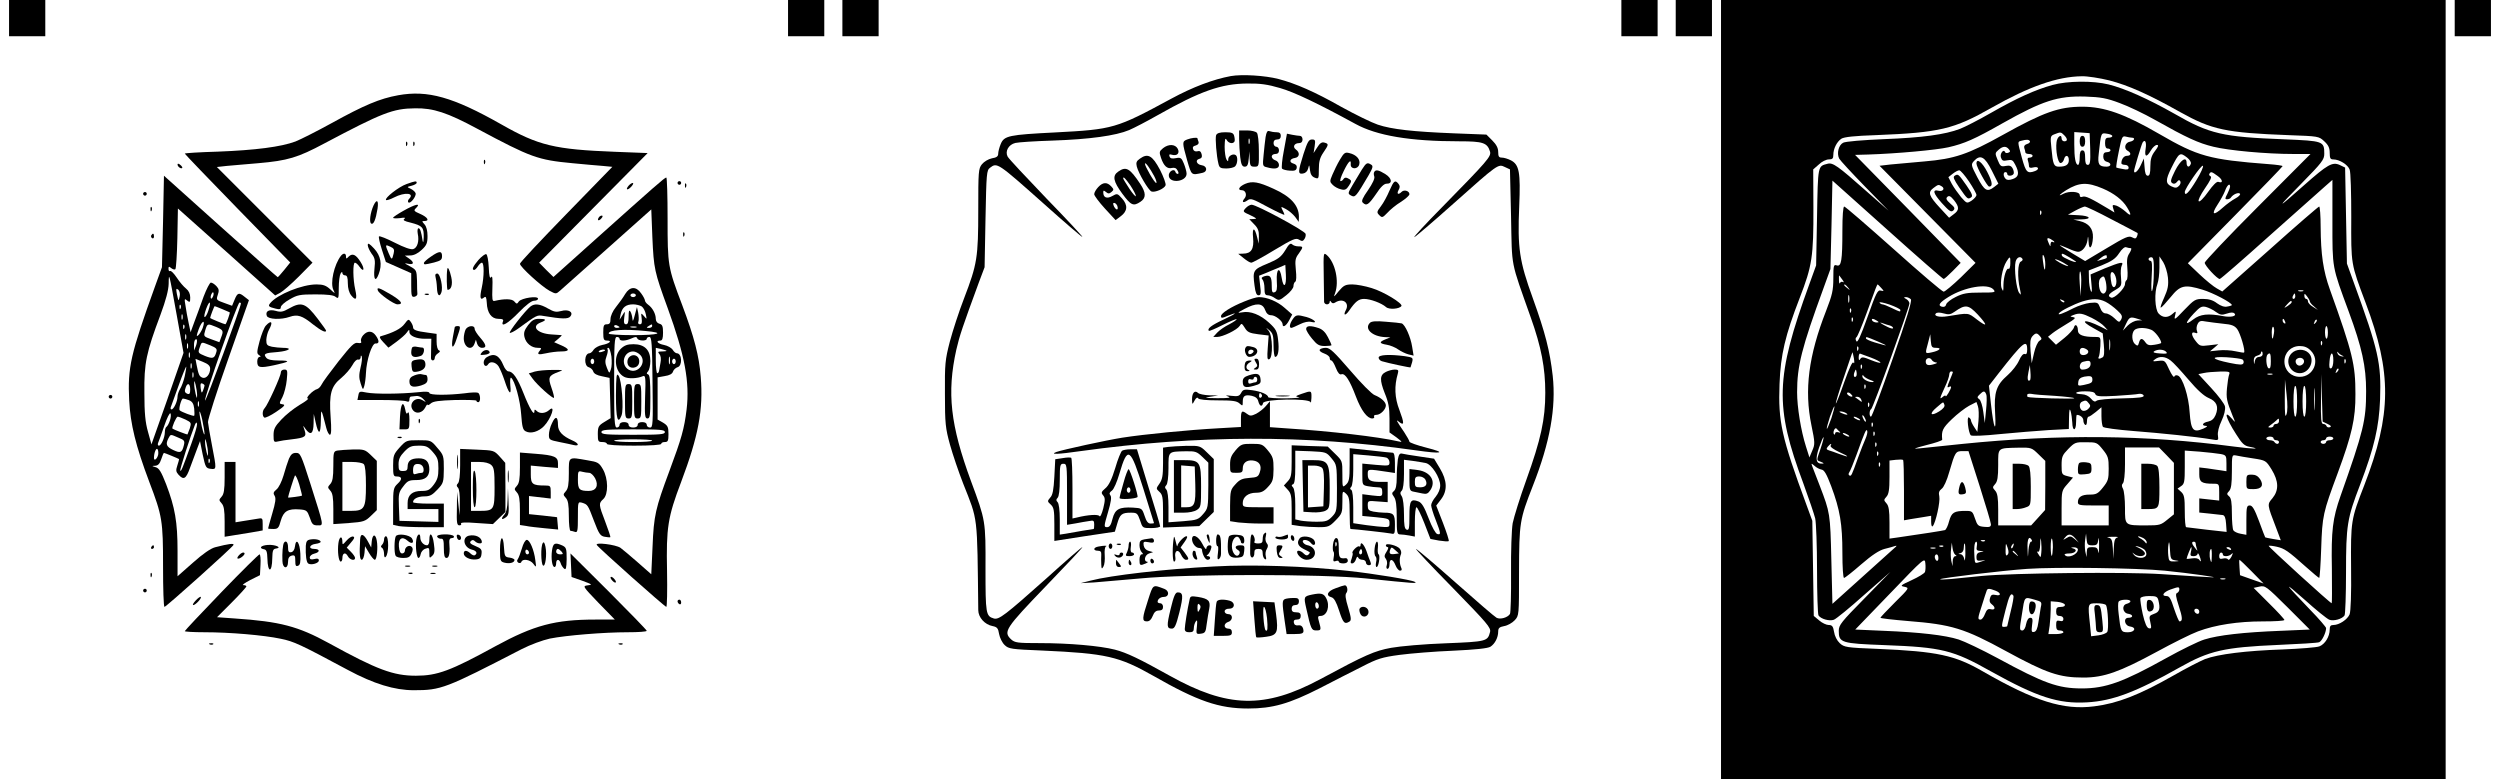 <?xml version="1.0" encoding="UTF-8" standalone="yes"?>
<svg version="1.0" xmlns="http://www.w3.org/2000/svg" width="1380" height="430" viewBox="0 0 1380 430" preserveAspectRatio="xMidYMid meet">
  <g transform="translate(0,430) scale(0.1,-0.1)" fill="#000000" stroke="none">
    <path d="M50 4200 l0 -100 100 0 100 0 0 100 0 100 -100 0 -100 0 0 -100z"/>
    <path d="M4350 4200 l0 -100 100 0 100 0 0 100 0 100 -100 0 -100 0 0 -100z"/>
    <path d="M4650 4200 l0 -100 100 0 100 0 0 100 0 100 -100 0 -100 0 0 -100z"/>
    <path d="M8950 4200 l0 -100 100 0 100 0 0 100 0 100 -100 0 -100 0 0 -100z"/>
    <path d="M9250 4200 l0 -100 100 0 100 0 0 100 0 100 -100 0 -100 0 0 -100z"/>
    <path d="M9500 2150 l0 -2150 2000 0 2000 0 0 2150 0 2150 -2000 0 -2000 0 0
-2150z m2144 1706 c104 -27 217 -77 391 -175 174 -97 251 -114 598 -127 165
-6 167 -6 197 -34 23 -21 30 -37 30 -64 0 -30 4 -36 20 -36 34 0 80 -29 90
-56 6 -13 9 -131 9 -262 -1 -265 -3 -254 79 -473 146 -387 144 -616 -7 -1007
-74 -190 -75 -197 -73 -457 2 -143 -2 -240 -8 -256 -12 -29 -58 -59 -89 -59
-16 0 -21 -6 -21 -25 0 -39 -26 -81 -57 -93 -15 -6 -107 -13 -203 -17 -202 -7
-356 -26 -428 -53 -27 -11 -105 -51 -173 -90 -190 -108 -310 -155 -439 -171
-170 -22 -328 28 -615 193 -154 89 -251 110 -577 124 -178 7 -188 9 -213 32
-15 14 -28 40 -31 62 -5 31 -11 38 -30 38 -12 0 -36 11 -52 25 l-30 25 -4 263
-4 262 -33 90 c-137 372 -156 457 -148 665 6 162 31 268 112 477 68 175 76
228 75 497 l-1 211 31 27 c16 16 41 28 55 28 20 0 25 5 25 25 0 34 19 72 44
89 15 10 73 16 191 20 353 14 431 33 640 152 207 117 361 171 496 173 31 1
100 -10 153 -23z"/>
    <path d="M11330 3831 c-95 -26 -198 -73 -338 -153 -68 -39 -146 -79 -172 -89
-83 -32 -210 -49 -420 -57 -118 -5 -214 -13 -226 -20 -25 -13 -36 -58 -22 -87
6 -11 70 -80 142 -154 l131 -134 -123 108 c-158 140 -185 159 -214 151 -54
-14 -53 -6 -58 -293 l-5 -268 -38 -105 c-187 -514 -192 -672 -32 -1100 30 -82
59 -168 65 -192 5 -24 10 -151 10 -283 0 -132 4 -245 8 -252 13 -20 60 -33 85
-24 13 5 88 66 167 137 l145 127 -142 -145 c-129 -131 -143 -148 -143 -180 0
-66 13 -70 252 -79 318 -12 378 -27 588 -145 255 -142 372 -180 530 -171 143
8 271 57 512 193 163 92 244 111 543 124 116 5 218 11 227 15 15 6 38 53 38
78 0 5 -39 51 -88 101 -145 151 -153 164 -32 57 63 -57 125 -107 138 -112 24
-9 71 4 84 24 4 7 8 113 8 237 0 261 6 298 78 485 78 205 104 318 110 470 7
202 -9 271 -145 645 l-38 105 -5 265 -5 265 -29 14 c-41 19 -68 3 -196 -110
-156 -139 -159 -137 -17 7 115 117 127 133 127 165 0 70 -5 71 -221 80 -340
13 -412 29 -606 141 -145 82 -272 139 -364 162 -86 21 -225 20 -309 -3z m371
-100 c47 -17 135 -59 195 -93 174 -98 239 -128 322 -148 85 -21 293 -40 441
-40 l95 0 -292 -293 c-161 -161 -292 -300 -292 -307 0 -16 69 -90 83 -90 5 0
128 107 274 238 147 130 285 253 307 273 l41 36 0 -231 c0 -260 -3 -244 90
-496 73 -198 96 -302 96 -439 0 -162 -14 -219 -141 -578 -44 -125 -52 -191
-48 -403 1 -104 1 -190 -1 -190 -8 0 -352 313 -348 317 3 2 23 0 45 -5 43 -10
61 -22 164 -114 36 -32 67 -58 70 -58 3 0 8 73 11 162 6 182 10 198 91 416 78
211 99 301 98 437 0 163 -15 226 -141 577 -37 103 -50 193 -51 346 0 61 -4
112 -8 112 -4 0 -127 -106 -271 -235 l-264 -234 -30 17 c-17 9 -60 44 -96 78
l-64 61 261 265 c144 146 262 268 262 271 0 3 -35 8 -77 11 -328 25 -391 43
-603 166 -191 111 -304 151 -425 151 -129 0 -214 -30 -440 -156 -192 -107
-266 -132 -432 -146 -70 -6 -155 -14 -188 -17 l-60 -7 265 -268 265 -268 -81
-80 c-45 -43 -88 -79 -95 -79 -8 0 -132 106 -276 235 -145 129 -267 235 -273
235 -6 0 -10 -51 -10 -134 0 -165 -6 -199 -31 -191 -17 6 -19 0 -19 -71 0 -67
-6 -92 -40 -180 -97 -248 -121 -437 -81 -631 20 -97 20 -105 5 -140 l-16 -38
-19 60 c-28 88 -49 218 -49 300 0 145 25 244 146 575 l38 105 6 244 5 244 303
-271 c167 -150 307 -272 311 -272 4 0 26 20 50 44 l44 45 -291 298 -292 298
73 2 c157 5 376 25 442 40 88 20 145 45 298 132 222 125 306 152 457 148 88
-3 119 -9 191 -36z m-307 -177 c20 -20 20 -34 1 -34 -8 0 -15 7 -15 16 0 27
-25 9 -28 -21 -6 -47 8 -115 22 -115 8 0 16 9 19 20 7 28 27 25 27 -4 0 -25
-16 -36 -55 -36 -28 0 -33 13 -41 101 -7 66 -6 69 17 78 33 13 35 13 53 -5z
m144 -76 c2 -73 -1 -88 -13 -88 -11 0 -15 11 -15 40 0 29 -4 40 -15 40 -11 0
-15 -11 -15 -40 0 -22 -4 -40 -9 -40 -14 0 -21 39 -21 113 l0 68 43 -3 42 -3
3 -87z m122 71 c0 -5 -9 -9 -20 -9 -16 0 -20 -7 -20 -30 0 -20 5 -30 15 -30 8
0 15 -4 15 -10 0 -5 -9 -10 -20 -10 -14 0 -20 -7 -20 -24 0 -15 7 -26 20 -29
27 -7 25 -27 -2 -27 -42 0 -50 13 -43 71 13 119 12 116 45 111 17 -2 30 -8 30
-13z m108 -9 c21 0 13 -18 -10 -22 -27 -4 -37 -37 -14 -50 22 -12 20 -28 -3
-28 -17 0 -31 -18 -31 -41 0 -5 9 -9 20 -9 11 0 20 -7 20 -15 0 -11 -8 -13
-32 -8 -18 3 -34 7 -36 8 -2 2 4 42 14 90 16 79 19 86 38 81 12 -3 27 -6 34
-6z m-563 -19 c3 -5 -4 -13 -16 -16 -13 -4 -18 -12 -15 -22 3 -8 6 -19 6 -24
0 -5 9 -9 20 -9 11 0 20 -4 20 -10 0 -5 -7 -10 -16 -10 -11 0 -14 -5 -10 -16
3 -9 6 -22 6 -30 0 -10 7 -13 25 -8 27 7 35 -10 9 -20 -43 -16 -51 -8 -73 72
-25 94 -25 89 -3 95 29 8 41 7 47 -2z m639 -41 c-8 -47 5 -52 29 -10 10 17 25
30 33 30 11 0 9 -8 -10 -33 -20 -26 -26 -46 -26 -85 0 -39 -4 -52 -14 -52 -11
0 -16 14 -18 48 l-4 47 -17 -37 c-15 -33 -37 -51 -37 -32 0 10 41 147 47 157
13 21 23 3 17 -33z m-755 -4 c9 -10 8 -15 -3 -19 -8 -3 -16 -2 -18 3 -7 21
-30 -8 -23 -29 6 -18 12 -21 35 -16 25 5 31 2 44 -24 24 -45 20 -68 -13 -79
-20 -7 -32 -7 -40 1 -14 14 -14 37 -1 37 6 0 10 -4 10 -10 0 -13 27 -13 35 0
3 5 1 19 -5 30 -8 15 -17 18 -39 14 -25 -5 -30 -2 -44 33 -15 36 -15 39 5 56
24 21 42 22 57 3z m984 -46 c15 -12 24 -27 20 -35 -8 -22 -23 -18 -23 6 0 39
-34 16 -64 -44 -24 -49 -27 -60 -15 -68 9 -6 18 -3 26 7 8 11 13 12 18 4 4 -7
1 -18 -7 -26 -12 -12 -20 -13 -41 -3 -34 15 -34 36 -1 102 43 86 47 88 87 57z
m-1078 -72 l36 -72 -23 -18 c-39 -30 -53 -22 -93 53 -35 67 -36 71 -19 90 35
38 60 25 99 -53z m1129 -53 c-41 -68 -64 -91 -64 -65 0 19 91 151 100 145 5
-3 -11 -39 -36 -80z m-1255 -7 c22 -33 41 -67 41 -74 0 -8 -12 -21 -26 -31
-27 -17 -27 -17 -59 19 -17 21 -40 53 -51 73 l-19 37 24 19 c13 10 29 19 36
19 7 0 31 -28 54 -62z m1372 31 c29 -20 32 -43 5 -33 -9 4 -30 -17 -57 -55
-26 -37 -47 -57 -52 -52 -5 5 9 34 34 71 29 42 40 64 31 67 -6 3 -10 9 -6 14
8 13 12 12 45 -12z m-633 -70 c61 -26 109 -63 133 -103 27 -44 24 -54 -8 -24
-16 14 -39 29 -51 33 -21 6 -23 5 -17 -16 l7 -22 -33 20 c-98 59 -128 73 -143
67 -11 -4 -16 -1 -16 10 0 19 -59 23 -91 6 -33 -18 -21 -3 16 20 72 44 116 46
203 9z m-889 12 c19 -12 5 -30 -18 -24 -36 9 -30 -14 18 -68 41 -45 51 -52 63
-41 11 11 8 18 -16 38 -22 20 -26 28 -17 37 10 9 18 5 37 -18 30 -38 30 -55
-2 -78 l-25 -19 -50 54 c-62 67 -68 86 -38 109 28 21 29 22 48 10z m1591 -1
c0 -6 -7 -24 -15 -40 -14 -26 -14 -30 -1 -30 8 0 18 4 21 10 11 17 43 31 50
20 3 -5 -8 -16 -25 -25 -17 -9 -49 -32 -70 -51 -52 -47 -66 -40 -30 15 16 24
35 59 42 77 11 32 28 46 28 24z m-652 -182 c76 -39 139 -73 141 -74 2 -2 1
-10 -3 -19 -5 -13 -10 -14 -27 -5 -18 10 -37 2 -140 -60 l-119 -71 -70 42
c-38 23 -70 43 -70 45 0 2 19 -6 43 -16 23 -11 49 -20 58 -20 23 0 47 30 52
65 3 26 4 24 6 -10 2 -52 21 -33 24 24 2 49 -23 79 -74 91 l-34 8 43 1 c63 1
51 20 -15 23 l-58 3 40 22 c22 12 46 22 53 23 8 0 75 -32 150 -72z m-391 30
c-3 -8 -6 -5 -6 6 -1 11 2 17 5 13 3 -3 4 -12 1 -19z m73 -154 c0 -3 -4 -2
-10 1 -5 3 -10 -2 -11 -12 0 -16 -1 -16 -9 2 -14 31 -11 36 10 25 11 -6 20
-13 20 -16z m422 -34 c6 0 2 -12 -7 -27 -14 -20 -16 -39 -12 -85 3 -32 1 -61
-4 -64 -5 -3 -9 -13 -9 -22 0 -23 -59 -82 -76 -75 -22 8 -16 20 22 42 35 21
36 23 32 70 -3 27 -1 56 4 65 13 24 -6 20 -95 -16 l-77 -33 5 -55 c4 -38 2
-49 -4 -35 -5 11 -10 41 -10 66 l-1 46 71 28 c56 23 77 37 97 68 16 24 31 36
39 32 8 -3 19 -5 25 -5z m-472 -89 c0 -45 -6 -37 -13 18 -4 29 -2 40 4 30 5
-7 9 -29 9 -48z m134 38 c20 -12 36 -23 36 -24 0 -9 -74 23 -78 33 -5 17 2 15
42 -9z m205 -3 c-2 -2 -15 -7 -29 -10 l-25 -7 25 20 c14 11 27 15 29 10 1 -6
1 -12 0 -13z m-532 -30 c0 -19 -5 -33 -9 -30 -12 8 -28 -42 -29 -89 0 -38 -1
-39 -10 -18 -11 29 4 113 27 148 19 31 22 29 21 -11z m67 25 c3 -5 -1 -11 -9
-15 -17 -6 -20 -86 -5 -151 7 -34 7 -37 -4 -22 -16 20 -29 136 -20 172 6 25
27 34 38 16z m725 -73 c0 -46 -4 -92 -9 -103 -5 -11 -6 19 -3 73 4 66 3 92 -6
92 -6 0 -11 5 -11 10 0 6 7 10 15 10 12 0 15 -16 14 -82z m78 -30 c4 -43 0
-64 -21 -111 -15 -33 -23 -57 -18 -55 5 1 29 28 54 58 53 66 77 71 176 41 57
-17 162 -72 162 -85 0 -2 -11 -6 -25 -8 -16 -4 -36 3 -57 18 -22 17 -45 24
-77 24 -43 0 -49 -4 -104 -61 -51 -54 -57 -58 -51 -33 7 28 6 29 -13 12 -26
-24 -56 -23 -78 2 -20 23 -24 116 -6 163 6 16 11 56 11 90 l0 62 21 -32 c11
-18 23 -56 26 -85z m-577 82 c19 -11 31 -19 25 -19 -5 0 -26 8 -45 19 -19 11
-30 19 -25 19 6 0 26 -8 45 -19z m98 -121 l-3 -64 -5 72 c-3 40 -1 68 3 64 4
-4 7 -37 5 -72z m193 33 c8 -39 -15 -66 -25 -30 -3 13 -6 34 -6 46 0 34 23 22
31 -16z m-1511 -6 c8 -11 10 -17 3 -13 -6 4 -14 1 -16 -5 -3 -7 -6 0 -6 16 -1
16 0 27 2 25 1 -2 9 -13 17 -23z m1456 -61 c-11 -29 -34 -16 -39 23 -3 27 0
41 12 50 14 11 17 8 25 -23 4 -19 5 -42 2 -50z m-1425 18 c13 -16 12 -17 -3
-4 -10 7 -18 15 -18 17 0 8 8 3 21 -13z m183 -2 c17 -19 17 -19 -2 -15 -17 5
-26 -12 -73 -145 -39 -110 -56 -146 -62 -134 -6 9 -5 18 1 22 5 3 30 62 55
131 53 146 58 160 62 160 1 0 10 -9 19 -19z m619 -8 c15 -17 11 -18 -71 -18
-72 0 -96 -4 -136 -24 -27 -13 -51 -32 -53 -41 -3 -12 -11 -16 -24 -13 -24 7
-13 23 37 54 89 55 215 76 247 42z m1710 -10 c-7 -2 -19 -2 -25 0 -7 3 -2 5
12 5 14 0 19 -2 13 -5z m-2506 -60 c-3 -10 -5 -2 -5 17 0 19 2 27 5 18 2 -10
2 -26 0 -35z m2463 32 c0 -8 -4 -15 -10 -15 -5 0 -7 7 -4 15 4 8 8 15 10 15 2
0 4 -7 4 -15z m80 -28 c0 -5 10 -18 23 -28 l22 -20 -27 17 c-16 9 -28 23 -28
30 0 8 -4 14 -10 14 -5 0 -10 8 -10 17 0 15 2 14 15 -3 8 -10 15 -23 15 -27z
m-2202 11 c7 -9 -22 -104 -101 -330 -61 -175 -114 -318 -119 -318 -11 0 -10
37 1 42 9 3 211 561 211 583 0 8 -8 19 -17 24 -16 9 -16 10 -2 11 9 0 21 -6
27 -12z m847 -16 c-3 -3 -11 0 -18 7 -9 10 -8 11 6 5 10 -3 15 -9 12 -12z
m228 2 c18 -9 46 -30 64 -47 27 -25 30 -33 22 -50 -10 -18 -12 -18 -38 7 -15
14 -36 26 -47 26 -13 0 -24 11 -31 31 -12 30 -14 31 -57 27 -25 -3 -64 -16
-88 -28 -60 -31 -91 -42 -83 -30 9 14 81 50 130 66 55 17 90 17 128 -2z
m-1133 -45 c0 -12 0 -12 -48 11 -22 11 -45 20 -51 20 -5 0 -12 4 -16 9 -3 6
22 1 55 -10 33 -12 60 -25 60 -30z m2160 43 c0 -4 -10 -13 -22 -21 -23 -14
-23 -14 -4 8 20 22 26 25 26 13z m-1733 -68 c56 -61 55 -73 -4 -28 -51 39 -42
38 -165 18 -44 -7 -76 2 -62 16 6 6 22 6 43 0 27 -8 39 -6 60 9 60 42 76 40
128 -15z m1315 14 c24 -17 33 -18 60 -9 21 7 35 8 42 1 15 -15 -19 -23 -62
-15 -84 16 -127 11 -165 -18 -48 -37 -47 -21 3 33 34 36 43 41 66 36 15 -4 41
-16 56 -28z m-2015 0 c-3 -8 -6 -5 -6 6 -1 11 2 17 5 13 3 -3 4 -12 1 -19z
m1330 -33 c28 -14 59 -35 69 -47 l19 -21 -40 20 c-90 45 -122 36 -36 -10 l48
-27 6 -62 c4 -43 2 -65 -6 -70 -17 -11 -29 -10 -22 2 4 6 7 33 9 60 2 50 2 50
-30 50 -65 0 -94 11 -94 36 0 29 -16 40 -22 16 -3 -10 -26 -36 -52 -57 l-47
-38 -22 22 -22 22 25 20 c14 11 50 34 80 52 43 25 51 33 35 36 -20 4 -20 4 0
12 33 13 49 10 102 -16z m-1320 -17 c-3 -8 -6 -5 -6 6 -1 11 2 17 5 13 3 -3 4
-12 1 -19z m1573 12 l25 -8 -26 -1 c-15 -1 -39 -13 -54 -28 l-27 -28 18 38
c18 38 23 40 64 27z m-1440 -10 c13 -8 13 -10 -2 -10 -9 0 -20 5 -23 10 -8 13
5 13 25 0z m2254 -6 c3 -8 2 -12 -4 -9 -6 3 -10 10 -10 16 0 14 7 11 14 -7z
m167 -7 c-10 -9 -11 -8 -5 6 3 10 9 15 12 12 3 -3 0 -11 -7 -18z m-509 -4 c46
-4 62 -10 77 -29 17 -22 47 -122 38 -130 -1 -2 -23 2 -47 7 -25 6 -67 8 -93 5
l-48 -5 23 19 23 20 -51 -6 c-47 -6 -52 -4 -72 21 -27 33 -29 57 -5 48 13 -5
15 -2 10 11 -4 10 -2 27 4 38 9 17 17 19 47 13 21 -3 63 -9 94 -12z m-1839
-10 c9 -3 17 -9 17 -14 0 -5 -15 -2 -32 7 -39 19 -51 30 -23 19 11 -4 28 -10
38 -12z m2119 -43 c-6 -41 -12 -38 -12 6 0 19 4 33 8 30 5 -3 7 -19 4 -36z
m298 5 c0 -46 -15 -46 -16 0 0 19 3 35 8 35 4 0 8 -16 8 -35z m-976 15 c20 -7
56 -54 56 -73 0 -2 -17 -7 -37 -10 -29 -5 -39 -2 -50 13 -18 26 -29 25 -36 -2
-5 -18 -8 -19 -21 -8 -19 15 -21 61 -4 78 14 14 57 16 92 2z m-613 -36 c11
-13 10 -17 -3 -25 -9 -5 -23 -35 -30 -67 l-13 -57 -6 65 c-4 49 -2 69 9 83 19
21 26 21 43 1z m-573 -64 c34 0 18 -16 -25 -25 -38 -8 -37 -9 -20 53 l12 47 3
-37 c3 -34 6 -38 30 -38z m-322 35 c62 -27 59 -28 -18 -5 -27 8 -48 18 -48 22
0 11 -1 11 66 -17z m1281 -42 c-2 -16 -4 -5 -4 22 0 28 2 40 4 28 2 -13 2 -35
0 -50z m1170 25 c-3 -8 -6 -5 -6 6 -1 11 2 17 5 13 3 -3 4 -12 1 -19z m-1627
-28 c0 -20 -4 -28 -13 -24 -9 3 -21 -11 -32 -36 -10 -23 -38 -59 -62 -80 -64
-56 -77 -95 -70 -210 7 -120 -8 -88 -23 50 l-11 101 52 67 c137 175 159 193
159 132z m-933 -2 c-3 -8 -6 -5 -6 6 -1 11 2 17 5 13 3 -3 4 -12 1 -19z m2498
-3 c54 -53 16 -145 -60 -145 -49 0 -85 36 -85 85 0 49 36 85 85 85 25 0 44 -8
60 -25z m-1236 6 c18 -11 5 -31 -20 -31 -12 0 -19 7 -19 20 0 21 16 26 39 11z
m439 -14 c8 -9 0 -11 -35 -8 -31 2 -41 6 -32 12 20 13 55 11 67 -4z m-1724
-37 c3 -21 2 -30 -3 -22 -5 9 -22 -27 -51 -108 -23 -66 -44 -119 -46 -117 -2
2 17 67 44 144 26 77 47 140 48 139 1 -1 4 -17 8 -36z m2256 25 c0 -8 -9 -15
-19 -15 -12 0 -21 -8 -24 -22 -4 -23 -4 -23 -6 0 -1 16 6 26 19 29 11 3 20 9
20 14 0 5 2 9 5 9 3 0 5 -7 5 -15z m440 -8 c11 -5 9 -6 -4 -4 -11 1 -21 9 -23
17 -3 10 -2 11 4 4 4 -6 15 -14 23 -17z m-2602 -11 c29 -11 52 -23 52 -27 0
-5 -23 2 -51 13 -43 18 -52 19 -60 7 -7 -11 -9 -8 -9 9 0 13 4 22 8 20 4 -1
31 -12 60 -22z m2207 -20 c0 -31 -3 -42 -12 -39 -13 5 -18 65 -6 76 14 14 18
6 18 -37z m345 5 c0 -22 -5 -41 -12 -44 -10 -3 -12 7 -9 39 4 54 21 58 21 5z
m-2192 -12 c9 0 4 -5 -12 -9 -32 -10 -46 -6 -46 15 0 19 23 25 33 9 4 -8 16
-14 25 -15z m1294 11 c14 -10 58 -58 98 -105 50 -59 86 -91 112 -102 44 -18
57 -48 38 -94 -9 -21 -22 -32 -41 -36 -32 -6 -39 -23 -11 -24 10 0 4 -6 -16
-15 -55 -24 -68 -9 -75 88 -5 91 -39 195 -65 205 -9 4 -18 1 -20 -6 -2 -7 -15
11 -28 39 -23 51 -25 52 -60 48 -32 -4 -34 -3 -18 9 25 19 57 16 86 -7z m396
6 c6 -4 9 -13 6 -20 -4 -11 -18 -11 -77 1 -102 21 -110 36 -16 31 42 -3 81 -8
87 -12z m569 -18 c-3 -8 -6 -5 -6 6 -1 11 2 17 5 13 3 -3 4 -12 1 -19z m-1407
-7 c0 -19 -18 -31 -46 -31 -20 0 -17 38 4 43 34 9 42 7 42 -12z m-1263 -23
c-3 -8 -6 -5 -6 6 -1 11 2 17 5 13 3 -3 4 -12 1 -19z m929 -66 c-13 -12 -17 8
-9 44 l8 39 3 -39 c2 -21 1 -41 -2 -44z m1695 45 c-10 -9 -11 -8 -5 6 3 10 9
15 12 12 3 -3 0 -11 -7 -18z m-2655 -24 c-11 -11 -17 4 -9 23 7 18 8 18 11 1
2 -10 1 -21 -2 -24z m534 23 c0 -2 -7 -20 -15 -39 -18 -43 -19 -50 -5 -42 6 3
10 3 10 -2 -1 -12 -29 -60 -30 -49 0 5 -7 3 -15 -4 -20 -17 -19 -11 10 52 14
29 25 61 25 71 0 9 5 17 10 17 6 0 10 -2 10 -4z m1525 -13 c-4 -10 -9 -43 -12
-75 -5 -55 -2 -71 31 -153 17 -40 17 -40 -3 -17 -49 56 -36 6 22 -84 33 -53
46 -65 74 -70 73 -14 21 -13 -85 1 -492 65 -962 69 -1497 15 -104 -11 -212
-22 -240 -25 -39 -4 -31 0 38 18 49 12 88 25 88 30 -5 49 2 64 53 113 30 29
73 62 95 74 l41 21 8 -23 c5 -13 6 -50 3 -83 l-6 -59 -17 26 c-10 15 -18 32
-18 37 0 5 -5 13 -12 17 -13 8 -3 -85 11 -99 5 -5 76 -2 162 7 85 8 205 18
267 22 l112 6 1 62 c1 45 3 55 9 36 4 -14 8 -42 9 -62 1 -51 21 -49 21 2 0 22
2 40 4 40 18 0 36 -15 36 -30 0 -11 5 -22 10 -25 6 -4 10 5 10 19 0 14 4 26 9
26 5 0 23 12 40 26 l31 26 0 -49 c0 -26 4 -53 8 -59 4 -6 79 -16 167 -23 155
-12 348 -32 431 -46 40 -7 41 -7 37 21 -3 17 5 50 20 81 15 32 22 63 19 79 -2
14 -37 60 -76 102 l-71 77 30 6 c17 4 56 7 89 8 52 1 57 -1 51 -16z m238 0
c-7 -2 -19 -2 -25 0 -7 3 -2 5 12 5 14 0 19 -2 13 -5z m-2218 -31 c19 -6 23
-11 12 -11 -25 -1 -57 17 -57 32 0 8 3 9 8 1 4 -6 21 -16 37 -22z m1225 3 c0
-17 -6 -21 -48 -30 -31 -6 -33 -5 -30 16 2 17 11 25 33 30 35 6 45 3 45 -16z
m1298 -245 c19 -9 23 -14 13 -18 -8 -3 -17 0 -19 7 -2 6 -10 11 -18 11 -11 0
-14 25 -12 138 l2 137 3 -131 4 -131 27 -13z m-227 52 c-7 -20 -9 0 -9 83 l1
110 9 -83 c6 -54 6 -93 -1 -110z m156 36 c-2 -29 -3 -8 -3 47 0 55 1 79 3 53
2 -26 2 -71 0 -100z m-2480 110 c-3 -8 -6 -5 -6 6 -1 11 2 17 5 13 3 -3 4 -12
1 -19z m2383 -73 c0 -50 -4 -85 -10 -85 -6 0 -10 35 -10 85 0 50 4 85 10 85 6
0 10 -35 10 -85z m50 0 c0 -50 -4 -85 -10 -85 -6 0 -10 35 -10 85 0 50 4 85
10 85 6 0 10 -35 10 -85z m-2505 27 c-6 -7 -34 11 -29 19 3 5 11 3 19 -4 7 -6
12 -13 10 -15z m739 11 c4 -9 3 -49 -1 -87 l-7 -71 -8 60 c-4 33 -14 65 -22
71 -13 9 -13 13 2 27 21 21 28 21 36 0z m602 2 c5 -13 23 -15 113 -10 58 4
116 8 127 11 12 2 24 -2 27 -9 4 -10 -23 -14 -122 -16 -69 -1 -132 -7 -138
-13 -9 -8 -18 -4 -31 12 -12 14 -30 23 -50 24 -52 2 -36 16 18 16 36 0 52 -4
56 -15z m-223 -10 c59 -4 107 -10 107 -13 0 -6 -247 1 -257 7 -2 0 -3 6 -3 11
0 6 10 8 23 6 12 -3 70 -8 130 -11z m-1069 -21 c6 -15 4 -15 -11 -3 -10 7 -20
15 -22 16 -2 2 3 3 11 3 9 0 19 -7 22 -16z m1256 -20 c11 -12 10 -18 -3 -31
-8 -9 -23 -13 -31 -10 -19 8 -21 43 -3 50 20 9 24 8 37 -9z m-1213 -16 c-3 -8
-6 -5 -6 6 -1 11 2 17 5 13 3 -3 4 -12 1 -19z m416 8 c4 -10 -7 -23 -29 -37
-47 -29 -57 -14 -14 22 40 34 36 33 43 15z m-624 -75 c-12 -34 -23 -60 -25
-58 -2 2 6 32 17 66 12 34 23 60 25 58 2 -2 -6 -32 -17 -66z m81 29 c18 -12 2
-12 -25 0 -13 6 -15 9 -5 9 8 0 22 -4 30 -9z m110 -45 c0 -5 -5 -3 -10 5 -5 8
-10 20 -10 25 0 6 5 3 10 -5 5 -8 10 -19 10 -25z m-40 15 c8 -5 11 -10 5 -10
-5 0 -17 5 -25 10 -8 5 -10 10 -5 10 6 0 17 -5 25 -10z m2320 -15 c0 -8 -7
-15 -15 -15 -8 0 -15 -4 -15 -10 0 -5 -8 -10 -17 -10 -16 1 -16 2 2 15 11 8
25 19 30 24 14 14 15 13 15 -4z m-2243 -27 c-3 -8 -6 -5 -6 6 -1 11 2 17 5 13
3 -3 4 -12 1 -19z m-182 -31 c6 -5 3 -7 -7 -3 -10 3 -18 0 -18 -6 0 -6 -3 -9
-6 -5 -4 3 -4 14 0 23 4 9 10 13 14 8 4 -5 12 -13 17 -17z m142 -40 c-8 -18
-26 -63 -40 -102 -37 -103 -38 -105 -49 -99 -5 3 -5 10 0 17 5 7 23 50 40 97
46 128 54 146 59 132 3 -7 -2 -27 -10 -45z m50 21 c-3 -8 -6 -5 -6 6 -1 11 2
17 5 13 3 -3 4 -12 1 -19z m-147 2 c8 -5 11 -10 5 -10 -5 0 -17 5 -25 10 -8 5
-10 10 -5 10 6 0 17 -5 25 -10z m-150 -75 c-24 -71 -25 -64 3 -75 15 -6 17 -9
6 -9 -35 -2 -40 23 -18 88 12 34 23 60 25 58 2 -2 -5 -30 -16 -62z m2500 55
c0 -5 7 -10 15 -10 8 0 15 -4 15 -10 0 -5 -4 -10 -9 -10 -6 0 -13 5 -16 10 -3
6 -15 10 -26 10 -10 0 -19 5 -19 10 0 6 9 10 20 10 11 0 20 -4 20 -10z m330 0
c0 -5 -9 -10 -20 -10 -11 0 -20 -4 -20 -10 0 -5 -7 -10 -15 -10 -8 0 -15 5
-15 10 0 6 7 10 15 10 8 0 15 5 15 10 0 6 9 10 20 10 11 0 20 -4 20 -10z
m-2523 -42 c-3 -8 -6 -5 -6 6 -1 11 2 17 5 13 3 -3 4 -12 1 -19z m1251 -20
c29 -36 32 -47 32 -105 0 -57 -3 -68 -32 -104 -27 -34 -37 -39 -73 -39 -44 0
-65 -13 -65 -42 0 -16 10 -18 85 -18 l85 0 0 -55 0 -55 -130 0 -130 0 0 96 c0
94 1 97 32 132 l31 36 -31 8 c-31 8 -32 11 -32 60 0 47 4 56 37 90 35 36 40
38 98 37 58 0 61 -1 93 -41z m-1503 22 c-4 -6 17 -21 47 -35 59 -26 59 -33 1
-11 -21 8 -46 17 -57 20 -15 5 -16 9 -6 21 14 17 24 20 15 5z m1147 -47 l38
-37 0 -136 -1 -135 -38 -42 -39 -43 -91 0 -91 0 0 87 c0 66 -4 91 -17 105 -15
17 -15 19 0 36 13 14 17 39 17 105 0 99 -6 93 115 96 67 1 70 0 107 -36z m707
-5 l41 -43 0 -142 0 -142 -37 -30 c-35 -29 -43 -31 -113 -31 -123 0 -120 -2
-120 97 0 46 -5 94 -11 105 -8 14 -8 23 0 31 6 6 11 50 11 104 l0 93 94 0 94
0 41 -42z m-1592 0 c-3 -8 -6 -5 -6 6 -1 11 2 17 5 13 3 -3 4 -12 1 -19z m561
-172 c34 -107 62 -201 62 -210 0 -14 -8 -17 -37 -14 -33 3 -38 7 -51 46 -13
39 -16 42 -50 42 -66 0 -79 -8 -93 -57 -6 -25 -17 -47 -23 -49 -10 -3 -129
-22 -263 -41 l-43 -6 0 88 c0 68 -4 93 -17 107 -15 17 -15 19 0 36 13 14 17
39 17 109 l0 91 35 4 c20 2 38 2 40 -1 3 -2 5 -78 5 -169 l0 -164 33 6 c17 3
51 8 75 12 l42 7 0 -34 c0 -19 4 -29 9 -23 16 18 42 135 36 164 -5 21 -1 31
13 42 11 7 29 46 42 93 32 110 35 115 73 115 l33 0 62 -194z m1330 178 c30 -6
32 -9 32 -51 l0 -44 -32 5 c-18 3 -52 7 -75 11 l-43 5 0 -39 c0 -42 13 -51 78
-51 31 0 32 -1 32 -46 l0 -47 -55 6 -55 6 0 -39 0 -39 58 -6 c31 -3 64 -7 72
-8 10 -2 16 -16 18 -48 l3 -45 -108 12 c-59 7 -111 13 -115 14 -5 0 -8 40 -8
88 0 76 -3 91 -20 107 l-20 18 20 14 c18 12 20 25 20 105 l0 91 83 -6 c46 -4
98 -10 115 -13z m178 -24 c72 -11 72 -12 103 -61 40 -65 41 -115 5 -159 -30
-35 -30 -33 20 -163 l26 -69 -43 7 c-23 4 -43 8 -43 9 -1 0 -16 40 -34 89 -25
67 -37 87 -51 87 -17 0 -19 -9 -19 -81 l0 -81 -32 6 c-18 3 -36 12 -40 19 -4
6 -8 49 -8 93 0 61 -4 85 -15 94 -14 12 -14 15 0 30 11 12 15 40 15 108 0 91
0 92 23 88 12 -3 54 -10 93 -16z m-2059 -42 c-3 -8 -6 -5 -6 6 -1 11 2 17 5
13 3 -3 4 -12 1 -19z m-322 -20 c15 -2 28 -25 53 -91 49 -131 62 -210 62 -368
0 -79 4 -139 9 -139 5 0 48 34 95 75 60 52 99 77 128 85 24 6 50 13 58 16 10
3 11 2 5 -4 -5 -5 -86 -78 -180 -162 l-170 -153 -6 244 c-6 256 -7 259 -64
408 -18 47 -37 95 -41 106 -7 19 -6 19 12 4 10 -10 28 -19 39 -21z m1401 -380
l19 -23 -23 20 c-20 17 -26 17 -45 5 -20 -12 -21 -12 -8 3 18 23 34 21 57 -5z
m94 -38 c25 0 29 4 33 33 2 17 4 3 4 -33 0 -36 -2 -53 -4 -37 -4 22 -9 27 -34
27 -25 0 -29 -4 -30 -27 l-1 -28 -7 30 c-3 17 -4 46 -1 65 l5 35 3 -32 c3 -29
7 -33 32 -33z m-282 -40 c-3 -30 -3 -30 -16 -9 -8 11 -9 18 -3 14 7 -4 12 11
13 42 1 36 2 40 5 16 2 -18 3 -47 1 -63z m420 83 c-14 -3 -18 -17 -20 -61 l-2
-57 -3 57 c-3 49 -7 57 -26 61 -12 2 -2 4 23 4 25 1 37 -1 28 -4z m143 -3 c10
-6 19 -16 19 -23 0 -8 -3 -9 -8 -1 -4 6 -16 16 -27 22 -25 14 -11 16 16 2z
m-616 -10 c3 -5 2 -10 -4 -10 -5 0 -12 -21 -14 -47 -3 -47 -3 -47 -5 10 -2 52
8 72 23 47z m117 -41 c-1 -22 -3 -44 -6 -47 -3 -3 -6 19 -6 48 0 29 3 51 6 47
4 -3 6 -25 6 -48z m-375 35 c-3 -3 -12 -4 -19 -1 -8 3 -5 6 6 6 11 1 17 -2 13
-5z m1051 -107 c25 -4 25 -4 -4 -6 -29 -1 -32 2 -35 32 -2 17 -2 46 1 62 3 21
6 13 8 -27 3 -53 5 -57 30 -61z m-1096 78 c-4 -21 0 -25 19 -26 24 -2 24 -2 2
-6 -16 -3 -23 -11 -23 -27 0 -20 4 -23 28 -20 27 4 27 4 -2 -6 -36 -11 -34
-13 -37 25 -4 49 0 85 10 85 4 0 6 -11 3 -25z m1208 16 c0 -5 3 -18 6 -28 6
-16 5 -16 -9 2 -19 23 -21 35 -7 35 6 0 10 -4 10 -9z m-1327 -63 c9 -6 9 -8 0
-8 -7 0 -14 -12 -14 -27 l-1 -28 -7 30 c-3 17 -4 46 -1 65 l4 35 4 -30 c2 -16
9 -33 15 -37z m56 5 c-1 -32 -4 -46 -6 -30 -3 16 -11 27 -21 28 -15 1 -15 2 1
6 10 3 17 14 17 29 0 13 2 24 5 24 3 0 4 -26 4 -57z m232 -6 c-8 -8 -11 0 -10
29 1 39 1 39 11 11 7 -21 7 -32 -1 -40z m32 48 c-3 -9 -8 -14 -10 -11 -3 3 -2
9 2 15 9 16 15 13 8 -4z m-386 -1 c-3 -3 -12 -4 -19 -1 -8 3 -5 6 6 6 11 1 17
-2 13 -5z m1112 -19 c7 -8 11 -21 8 -29 -8 -21 -51 -20 -68 2 -11 14 -11 15 1
5 20 -18 60 -16 60 2 0 8 -15 22 -32 30 -24 11 -26 13 -8 9 14 -3 31 -12 39
-19z m-1156 8 c-7 -2 -19 -2 -25 0 -7 3 -2 5 12 5 14 0 19 -2 13 -5z m787 -6
c0 -29 -59 -52 -73 -29 -3 4 9 7 25 7 34 0 50 21 21 28 -14 4 -13 5 5 6 12 0
22 -5 22 -12z m624 -12 c-5 -21 -3 -25 15 -25 12 0 21 6 22 13 0 6 4 3 9 -8
11 -26 12 -44 1 -26 -6 9 -20 12 -40 9 -17 -2 -31 -4 -31 -3 0 8 23 65 26 65
2 0 2 -11 -2 -25z m221 15 c3 -6 -1 -7 -9 -4 -18 7 -21 14 -7 14 6 0 13 -4 16
-10z m-106 -42 c-1 -35 -2 -38 -8 -18 -7 23 -4 60 5 60 2 0 4 -19 3 -42z
m-1078 15 c13 -16 12 -17 -3 -4 -10 7 -18 15 -18 17 0 8 8 3 21 -13z m1139 -3
c0 -14 33 -13 48 2 9 9 9 5 0 -14 -8 -15 -16 -22 -19 -16 -4 6 -16 8 -28 5
-16 -4 -21 -1 -21 14 0 10 5 19 10 19 6 0 10 -4 10 -10z m-1570 -21 c0 -11 -4
-17 -10 -14 -5 3 -10 13 -10 21 0 8 5 14 10 14 6 0 10 -9 10 -21z m-74 -76
c-3 -8 -36 -28 -73 -45 -63 -29 -66 -32 -40 -37 27 -6 27 -7 -53 -86 -44 -44
-80 -82 -80 -85 0 -3 69 -11 153 -18 240 -19 310 -40 542 -167 222 -121 292
-145 425 -145 114 0 200 31 405 142 88 48 190 99 228 113 96 36 221 55 358 55
66 0 119 3 119 8 0 4 -38 46 -85 92 l-85 85 32 7 c32 7 38 2 156 -115 l122
-122 -162 -7 c-205 -8 -344 -24 -420 -48 -33 -10 -128 -57 -211 -103 -237
-132 -334 -167 -465 -167 -132 0 -209 28 -465 167 -87 47 -184 93 -215 103
-75 24 -216 40 -413 48 l-158 7 192 199 c189 197 192 199 195 167 2 -18 1 -39
-2 -48z m1804 2 l65 -66 -65 23 -65 23 -3 43 c-2 23 -2 42 0 42 2 0 33 -29 68
-65z m-480 5 c63 -6 156 -18 205 -25 103 -16 123 -17 -225 6 -196 13 -819 6
-990 -10 -58 -6 -134 -13 -170 -17 -36 -3 -63 -4 -60 -1 8 7 338 47 480 57
154 11 605 5 760 -10z m333 -47 c-7 -2 -19 -2 -25 0 -7 3 -2 5 12 5 14 0 19
-2 13 -5z m-253 -57 c0 -8 -6 -16 -12 -19 -10 -3 -8 -20 9 -72 21 -64 22 -85
4 -85 -4 0 -17 32 -30 70 -18 56 -26 70 -42 70 -31 0 -17 22 22 36 45 16 49
16 49 0z m-1016 -6 c33 -12 34 -32 2 -24 -19 4 -26 1 -31 -17 -5 -15 -2 -26 9
-34 23 -17 20 -34 -4 -28 -16 4 -23 -1 -33 -26 -6 -17 -17 -31 -24 -31 -17 0
-17 5 8 81 11 35 22 70 25 77 4 15 14 15 48 2z m100 -28 c3 -5 -4 -44 -15 -87
-10 -42 -19 -79 -19 -81 0 -2 -7 -4 -15 -4 -19 0 -19 -5 6 95 20 79 30 97 43
77z m800 -24 c12 -48 7 -66 -23 -76 -28 -10 -29 -13 -21 -47 7 -31 6 -36 -8
-33 -11 2 -22 26 -34 78 -9 41 -15 81 -13 88 3 7 22 12 49 12 37 0 45 -3 50
-22z m-680 1 c36 -10 38 -12 31 -42 -3 -18 -9 -54 -13 -82 -5 -35 -12 -51 -24
-53 -14 -3 -15 3 -11 37 5 33 3 41 -10 41 -10 0 -18 -12 -23 -35 -3 -20 -12
-35 -20 -35 -17 0 -17 5 -3 89 16 103 11 97 73 80z m526 -8 c0 -5 -9 -11 -21
-14 -29 -8 -22 -51 9 -55 28 -4 29 -22 1 -22 -30 0 -22 -44 9 -48 37 -5 27
-32 -12 -32 -38 0 -40 4 -51 102 -4 31 -4 61 0 67 7 13 65 15 65 2z m-362 -18
c2 -8 -6 -13 -22 -13 -21 0 -26 -5 -26 -25 0 -18 5 -25 20 -25 12 0 20 -7 20
-16 0 -11 -6 -15 -20 -11 -17 4 -20 0 -20 -24 0 -22 5 -29 20 -29 11 0 20 -4
20 -10 0 -5 -19 -10 -41 -10 l-42 0 7 46 c3 26 6 67 6 91 l0 44 37 -3 c20 -2
38 -9 41 -15z m227 -3 c11 -17 16 -135 7 -148 -5 -8 -27 -16 -49 -19 l-40 -5
-6 62 c-13 121 -13 120 37 120 25 0 47 -4 51 -10z m515 -36 c0 -9 -5 -14 -12
-12 -18 6 -21 28 -4 28 9 0 16 -7 16 -16z"/>
    <path d="M11480 3520 c0 -20 5 -30 15 -30 10 0 15 10 15 30 0 20 -5 30 -15 30
-10 0 -15 -10 -15 -30z"/>
    <path d="M10910 3397 c0 -19 60 -127 70 -127 21 0 19 24 -10 80 -27 54 -60 80
-60 47z"/>
    <path d="M10790 3330 c-11 -7 -5 -20 25 -65 46 -66 47 -66 65 -55 11 7 7 20
-24 65 -45 64 -47 67 -66 55z"/>
    <path d="M12650 2350 c-40 -40 -11 -110 45 -110 55 0 87 77 47 113 -25 23 -68
21 -92 -3z m68 -49 c-2 -9 -11 -17 -21 -19 -21 -4 -35 27 -17 38 19 12 42 0
38 -19z"/>
    <path d="M11477 1744 c-4 -4 -7 -20 -7 -36 0 -28 2 -29 38 -26 34 3 37 6 37
33 0 26 -4 30 -30 33 -17 2 -34 0 -38 -4z"/>
    <path d="M11110 1615 l0 -125 24 0 c14 0 36 4 50 10 26 9 26 11 26 113 0 67
-4 107 -12 115 -7 7 -29 12 -50 12 l-38 0 0 -125z"/>
    <path d="M11820 1615 l0 -125 34 0 c65 0 66 1 66 119 0 70 -4 111 -12 119 -7
7 -29 12 -50 12 l-38 0 0 -125z"/>
    <path d="M10815 1609 c-8 -35 -4 -42 22 -37 17 3 18 8 11 36 -11 40 -24 41
-33 1z"/>
    <path d="M12400 1640 c0 -40 0 -40 39 -40 46 0 59 21 36 56 -11 16 -25 24 -45
24 -28 0 -30 -2 -30 -40z"/>
    <path d="M11850 961 c0 -33 9 -44 29 -32 18 12 10 55 -11 59 -14 3 -18 -3 -18
-27z"/>
    <path d="M11200 945 c0 -42 24 -49 34 -10 8 30 1 45 -20 45 -9 0 -14 -11 -14
-35z"/>
    <path d="M11564 908 c3 -29 6 -63 6 -75 0 -16 6 -23 20 -23 20 0 21 4 15 63
-8 80 -11 87 -31 87 -14 0 -16 -8 -10 -52z"/>
    <path d="M13550 4200 l0 -100 100 0 100 0 0 100 0 100 -100 0 -100 0 0 -100z"/>
    <path d="M6794 3880 c-97 -18 -209 -60 -329 -125 -305 -165 -319 -169 -640
-186 -256 -13 -282 -18 -301 -64 -8 -19 -14 -43 -14 -54 0 -14 -9 -21 -35 -25
-19 -4 -43 -18 -55 -33 -19 -24 -20 -39 -20 -252 0 -263 -6 -299 -78 -487 -28
-72 -63 -180 -79 -240 -26 -101 -28 -122 -27 -289 0 -164 3 -189 28 -280 15
-54 48 -151 73 -215 82 -208 77 -162 83 -698 0 -40 36 -80 79 -88 25 -5 31
-12 36 -44 4 -21 17 -48 31 -61 22 -21 36 -23 206 -30 355 -16 424 -32 615
-140 245 -140 362 -180 523 -180 134 0 226 26 395 112 77 40 183 94 235 120
83 43 109 51 205 64 61 8 193 19 295 23 128 6 192 13 207 22 25 16 43 51 43
84 0 19 7 25 33 30 19 3 45 18 58 32 24 26 24 26 24 267 1 274 3 288 77 477
94 239 128 429 109 605 -16 140 -41 237 -110 429 -74 204 -85 276 -75 507 8
189 0 230 -46 254 -16 8 -38 15 -50 15 -16 0 -20 6 -20 31 0 22 -10 41 -33 64
l-32 32 -180 7 c-225 9 -343 22 -420 48 -33 11 -123 55 -201 98 -146 83 -252
129 -347 154 -74 19 -200 27 -263 16z m272 -66 c79 -23 207 -84 416 -198 118
-65 302 -96 574 -96 131 0 154 -8 169 -57 7 -27 -13 -50 -265 -307 -91 -92
-160 -167 -153 -165 7 2 104 85 216 185 247 220 247 220 284 202 l28 -13 6
-260 c6 -291 -5 -235 109 -558 58 -163 80 -278 80 -415 0 -146 -24 -257 -105
-482 -35 -97 -68 -204 -75 -238 -6 -37 -10 -152 -9 -276 1 -118 -2 -219 -6
-225 -12 -20 -54 -32 -74 -21 -10 5 -112 93 -227 195 -115 102 -213 185 -218
185 -4 0 87 -97 204 -216 191 -196 211 -219 205 -243 -13 -51 -19 -53 -245
-62 -116 -4 -252 -16 -301 -25 -92 -17 -140 -38 -389 -172 -309 -166 -513
-161 -835 19 -165 92 -235 126 -301 143 -82 21 -253 36 -415 36 -123 0 -137 2
-158 21 -44 42 -31 61 192 293 115 119 206 216 202 216 -4 0 -93 -77 -198
-172 -230 -205 -263 -230 -291 -222 -44 13 -46 26 -46 274 1 265 1 266 -80
484 -114 310 -134 487 -81 726 18 78 34 125 124 370 l32 85 5 267 c5 252 6
268 25 282 39 30 41 29 295 -197 116 -104 213 -187 215 -185 2 2 -87 98 -199
213 -111 116 -208 219 -214 231 -15 29 5 66 43 75 17 4 109 10 205 13 205 7
349 27 423 58 28 12 99 49 157 82 235 133 351 174 496 175 70 1 112 -5 180
-25z"/>
    <path d="M6840 3533 c0 -27 3 -72 6 -100 5 -42 11 -53 25 -53 14 0 19 10 22
43 l4 42 1 -42 c2 -39 5 -43 27 -43 24 0 25 1 24 87 0 49 -5 94 -11 100 -6 7
-30 13 -54 13 l-44 0 0 -47z m57 -25 c-3 -7 -5 -2 -5 12 0 14 2 19 5 13 2 -7
2 -19 0 -25z"/>
    <path d="M6986 3543 c-3 -21 -8 -66 -11 -99 -6 -58 -5 -62 17 -67 45 -13 68
-8 68 12 0 11 -9 23 -20 26 -11 3 -20 13 -20 21 0 8 9 14 20 14 13 0 20 7 20
20 0 11 -7 20 -15 20 -8 0 -15 9 -15 20 0 13 7 20 20 20 13 0 20 7 20 20 0 14
-7 20 -24 20 -13 0 -31 3 -39 6 -11 4 -16 -4 -21 -33z"/>
    <path d="M6713 3554 c-6 -16 2 -116 13 -159 5 -21 12 -25 43 -25 20 0 42 5 49
12 14 14 16 54 3 62 -15 10 -41 -5 -41 -23 0 -14 -2 -14 -10 -1 -5 8 -10 40
-10 70 1 42 3 51 11 38 10 -19 34 -24 43 -10 3 5 2 18 -1 30 -4 18 -13 22 -49
22 -31 0 -46 -5 -51 -16z"/>
    <path d="M7087 3469 c-10 -50 -14 -96 -10 -100 5 -5 24 -10 43 -11 26 -2 35 1
38 15 2 12 -4 20 -18 24 -26 7 -21 27 8 31 26 4 29 30 5 47 -19 14 -9 35 18
35 12 0 19 7 19 20 0 11 -6 20 -14 20 -7 0 -27 3 -43 6 l-29 6 -17 -93z"/>
    <path d="M6553 3530 c-28 -11 -28 -15 0 -115 25 -85 22 -83 85 -69 29 6 26 38
-5 42 -28 4 -37 29 -13 35 13 3 17 11 13 26 -4 15 -11 20 -23 16 -11 -3 -20 1
-24 11 -4 11 0 18 15 21 12 4 18 11 15 20 -3 8 -6 17 -6 19 0 7 -34 3 -57 -6z"/>
    <path d="M7195 3449 c-31 -99 -31 -111 -3 -107 14 2 25 12 29 28 6 23 6 23 10
-9 3 -24 11 -36 27 -42 21 -8 22 -6 22 47 0 42 6 64 25 92 30 44 31 48 5 55
-14 4 -25 -4 -39 -27 l-20 -31 6 38 c5 33 3 37 -15 37 -18 0 -25 -14 -47 -81z"/>
    <path d="M6420 3482 c-21 -17 -22 -22 -11 -54 15 -44 34 -62 61 -55 13 3 24
-1 30 -14 7 -11 7 -19 1 -19 -5 0 -11 5 -13 12 -7 21 -40 0 -36 -24 6 -43 98
-31 98 13 0 11 -7 36 -15 56 -13 32 -18 35 -44 30 -21 -4 -31 -2 -35 9 -4 11
-1 14 12 10 29 -9 46 8 33 33 -14 26 -51 27 -81 3z"/>
    <path d="M7396 3418 c-14 -23 -32 -61 -41 -82 -16 -37 -15 -40 2 -57 10 -10
30 -21 45 -24 21 -6 30 -2 44 20 15 23 15 28 3 36 -18 11 -26 11 -34 -1 -3 -5
-10 -10 -15 -10 -6 0 2 25 17 55 27 56 42 69 39 38 -2 -29 40 -29 47 -1 8 27
-15 54 -55 63 -23 6 -29 2 -52 -37z"/>
    <path d="M6292 3424 c-19 -13 -22 -22 -17 -43 9 -37 65 -132 81 -138 19 -7 71
15 78 34 3 8 -11 47 -31 86 -42 79 -67 93 -111 61z m79 -96 c11 -21 16 -38 11
-38 -9 0 -62 92 -62 106 1 13 28 -25 51 -68z"/>
    <path d="M7517 3363 c-13 -21 -36 -59 -51 -85 -27 -46 -27 -47 -7 -58 22 -11
26 -6 96 113 23 40 26 51 14 58 -22 14 -27 11 -52 -28z"/>
    <path d="M6173 3353 c-34 -23 -28 -54 22 -122 48 -65 61 -71 100 -45 32 21 32
49 -1 99 -58 87 -78 98 -121 68z m67 -77 c16 -25 30 -50 30 -58 0 -7 -16 11
-35 39 -19 29 -35 55 -35 58 0 13 11 2 40 -39z"/>
    <path d="M7586 3351 c-4 -5 -3 -17 0 -25 4 -11 -9 -38 -34 -75 -31 -44 -38
-61 -30 -69 21 -21 32 -13 73 46 26 40 45 58 59 58 34 -1 30 30 -7 53 -37 23
-53 26 -61 12z"/>
    <path d="M6873 3285 c-34 -15 -44 -35 -18 -35 21 0 30 -27 15 -45 -18 -21 -8
-28 16 -11 17 13 28 9 111 -36 51 -27 93 -47 93 -43 0 3 -5 15 -11 26 -10 20
-9 20 19 5 17 -9 39 -28 51 -43 l20 -28 1 28 c0 62 -44 112 -140 155 -83 38
-117 44 -157 27z"/>
    <path d="M7670 3248 c-12 -29 -33 -68 -47 -86 -24 -31 -24 -35 -9 -50 15 -15
18 -14 44 13 15 17 48 44 74 60 27 17 48 36 48 43 0 18 -29 27 -43 13 -18 -18
-29 -13 -17 10 9 15 8 24 -1 35 -18 22 -25 17 -49 -38z"/>
    <path d="M6062 3267 c-12 -13 -22 -30 -22 -39 0 -8 27 -44 59 -79 l59 -64 28
21 c38 28 41 61 8 98 -26 29 -27 29 -54 14 -30 -17 -50 -9 -50 20 0 12 3 12
15 2 12 -10 18 -10 30 0 14 12 14 15 -1 31 -23 25 -46 24 -72 -4z m105 -102
c9 -25 -4 -29 -17 -6 -7 15 -7 21 0 21 6 0 13 -7 17 -15z"/>
    <path d="M6876 3151 c-17 -19 -16 -20 26 -39 35 -17 39 -20 19 -21 l-25 -1 27
-28 c21 -21 27 -37 26 -68 l-1 -39 -8 33 c-14 60 -29 60 -23 0 6 -62 -10 -88
-55 -88 l-27 -1 30 -24 c17 -14 35 -25 42 -25 7 0 64 31 128 70 102 61 118 68
136 57 16 -10 21 -9 29 3 6 8 9 21 7 29 -2 16 -271 161 -298 161 -9 0 -24 -9
-33 -19z"/>
    <path d="M7095 2919 c-23 -37 -38 -49 -98 -74 -80 -33 -83 -38 -72 -121 5 -40
11 -54 22 -54 13 0 15 9 9 54 l-6 54 38 15 c20 9 53 22 72 30 l35 15 3 -53 c4
-66 -13 -81 -23 -19 -10 66 -31 52 -27 -18 3 -43 0 -57 -12 -61 -13 -5 -16 2
-16 38 0 48 -9 60 -41 50 -15 -5 -18 -10 -10 -18 6 -6 11 -28 11 -49 0 -30 4
-38 18 -38 10 0 28 -7 40 -16 21 -14 25 -14 62 16 22 17 40 40 40 50 0 10 4
22 10 25 6 3 7 30 3 66 -5 52 -3 64 16 89 26 37 26 40 -2 40 -13 0 -28 5 -34
11 -9 9 -19 1 -38 -32z"/>
    <path d="M7307 2777 c1 -73 2 -138 2 -144 1 -7 8 -13 16 -13 8 0 15 6 15 13 0
9 2 9 8 0 5 -8 13 -9 22 -3 42 27 81 -1 59 -42 -16 -30 -3 -33 18 -3 35 51 53
65 83 65 34 0 96 -23 121 -45 16 -15 74 -11 85 6 8 14 -98 79 -165 99 -35 11
-83 20 -106 20 -38 0 -48 -5 -75 -37 -28 -35 -30 -36 -20 -10 23 64 1 167 -46
209 -19 16 -19 13 -17 -115z"/>
    <path d="M6869 2636 c-75 -30 -129 -65 -129 -81 0 -12 6 -12 35 1 64 26 50 13
-21 -20 -67 -31 -92 -51 -81 -62 2 -3 37 12 76 32 40 20 74 34 77 32 2 -3 -16
-15 -40 -28 -25 -12 -55 -33 -67 -46 l-22 -24 21 0 c31 0 111 39 125 61 10 16
12 15 28 -10 14 -24 26 -30 74 -36 l58 -7 -5 -68 c-4 -55 -3 -67 8 -63 22 8
19 131 -3 157 -18 21 -18 21 5 2 18 -16 22 -29 22 -83 0 -34 4 -63 9 -63 17 0
23 40 16 95 -5 46 -12 59 -49 93 -49 45 -104 67 -149 58 -29 -5 -28 -3 13 19
64 34 99 33 113 -5 8 -21 18 -30 34 -30 23 0 63 -32 63 -50 0 -21 20 -9 36 22
l17 32 -41 36 c-40 36 -98 60 -143 60 -13 0 -49 -11 -80 -24z"/>
    <path d="M7136 2538 c-17 -24 -21 -48 -8 -48 4 0 25 9 47 20 24 12 47 17 63
13 41 -10 16 15 -26 27 -52 14 -59 13 -76 -12z"/>
    <path d="M7562 2518 c-33 -33 13 -76 85 -79 l28 -1 -27 -11 c-37 -15 -35 -23
7 -30 19 -3 48 -15 63 -26 16 -11 41 -23 56 -27 l29 -7 -8 49 c-8 53 -39 123
-58 129 -7 2 -46 6 -87 9 -53 5 -79 3 -88 -6z"/>
    <path d="M7210 2484 c0 -8 15 -33 33 -54 27 -33 38 -40 70 -40 20 0 37 2 37 5
0 3 -9 23 -20 44 -13 26 -30 43 -51 50 -45 15 -69 14 -69 -5z"/>
    <path d="M6875 2380 c-9 -15 4 -50 20 -50 45 0 63 43 23 54 -31 8 -36 8 -43
-4z m45 -19 c0 -5 -7 -11 -15 -15 -9 -3 -15 0 -15 9 0 8 7 15 15 15 8 0 15 -4
15 -9z"/>
    <path d="M7285 2370 c-4 -6 7 -15 24 -21 17 -6 31 -17 31 -25 0 -8 4 -14 9
-14 5 0 16 -18 25 -41 11 -28 21 -39 31 -35 20 7 46 -34 80 -124 29 -76 62
-120 90 -120 9 0 13 5 10 10 -3 6 2 10 13 10 22 0 52 30 52 52 0 19 -27 43
-62 57 -15 5 -75 66 -134 135 -90 104 -113 126 -135 126 -16 0 -31 -5 -34 -10z"/>
    <path d="M7610 2326 c0 -8 8 -17 18 -20 37 -11 155 -36 158 -34 1 2 5 15 9 29
6 25 4 26 -41 33 -83 11 -144 8 -144 -8z"/>
    <path d="M6932 2300 c11 -17 10 -22 -2 -30 -13 -8 -12 -10 3 -10 12 0 17 8 17
30 0 20 -5 30 -15 30 -13 0 -13 -3 -3 -20z"/>
    <path d="M6877 2303 c-4 -3 -7 -17 -7 -30 0 -16 6 -23 18 -22 10 0 12 3 5 6
-19 7 -16 30 5 42 14 9 15 10 1 11 -9 0 -19 -3 -22 -7z"/>
    <path d="M7650 2247 c-34 -17 -35 -44 -6 -118 20 -48 26 -80 26 -139 l0 -77
38 -27 c35 -27 35 -28 9 -22 -109 25 -375 56 -609 71 l-98 7 0 71 0 72 -23
-27 c-12 -14 -36 -33 -53 -42 -27 -13 -34 -13 -50 -1 -29 22 -34 18 -34 -29
l0 -43 -122 -7 c-166 -9 -411 -33 -533 -52 -88 -14 -327 -66 -364 -79 -39 -15
10 -13 135 5 645 89 1239 91 1850 4 146 -21 172 -14 57 15 -51 13 -93 28 -93
33 0 5 -13 28 -28 51 -45 66 -49 75 -29 58 29 -23 29 -7 2 65 -27 69 -29 133
-9 202 5 18 3 22 -17 22 -13 0 -35 -6 -49 -13z"/>
    <path d="M6893 2228 c-25 -8 -33 -17 -33 -34 0 -32 13 -37 60 -24 37 10 41 14
38 38 -3 30 -19 35 -65 20z m47 -23 c0 -8 -4 -15 -9 -15 -5 0 -16 -3 -25 -6
-11 -4 -16 -1 -16 11 0 11 5 15 15 11 8 -3 15 -1 15 4 0 6 5 10 10 10 6 0 10
-7 10 -15z"/>
    <path d="M6851 2131 c-10 -18 -18 -20 -54 -16 -32 4 -36 3 -17 -4 18 -7 1 -9
-60 -9 -70 1 -77 2 -40 8 l45 7 -50 1 c-28 1 -56 7 -62 13 -17 17 -33 1 -33
-34 1 -32 1 -32 14 -8 8 15 16 20 20 12 5 -7 44 -11 108 -11 80 0 105 -3 120
-17 17 -15 18 -15 18 10 0 32 12 40 50 32 21 -5 32 -14 36 -31 7 -27 21 -32
26 -9 5 23 255 27 262 5 2 -8 4 2 5 23 1 42 1 42 -54 23 -36 -13 -37 -14 -15
-19 14 -2 -19 -5 -72 -6 -54 0 -98 2 -98 7 0 14 -39 31 -88 38 -44 6 -51 4
-61 -15z m114 -10 c3 -5 1 -12 -5 -16 -5 -3 -10 1 -10 9 0 18 6 21 15 7z"/>
    <path d="M7048 2113 c17 -2 47 -2 65 0 17 2 3 4 -33 4 -36 0 -50 -2 -32 -4z"/>
    <path d="M6821 1815 c-25 -29 -31 -45 -31 -80 0 -45 0 -45 35 -45 30 0 35 3
35 24 0 31 22 48 56 44 36 -4 51 -29 38 -65 -8 -25 -15 -28 -57 -31 -39 -3
-54 -9 -77 -35 -28 -30 -29 -37 -30 -118 l0 -86 46 -7 c26 -3 80 -6 120 -6
l74 0 0 45 0 45 -85 0 c-83 0 -85 1 -85 23 0 34 30 57 73 57 29 0 44 7 67 33
26 28 29 39 30 97 0 58 -3 69 -31 103 -29 35 -34 37 -89 37 -54 0 -60 -2 -89
-35z"/>
    <path d="M6448 1833 l-28 -4 0 -86 c0 -69 -4 -90 -20 -113 -19 -27 -19 -27 0
-45 17 -15 20 -31 20 -108 l0 -89 100 4 100 4 40 39 40 39 0 146 0 146 -38 37
c-37 36 -39 37 -112 36 -41 -1 -87 -4 -102 -6z m189 -55 l33 -32 0 -125 c-1
-123 -1 -127 -29 -159 -26 -30 -33 -33 -109 -39 l-82 -6 0 85 c0 52 -5 89 -12
96 -9 9 -9 15 0 24 7 7 12 44 12 94 0 94 -3 91 95 93 54 1 62 -2 92 -31z"/>
    <path d="M6480 1615 l0 -145 53 0 c31 0 61 6 75 16 21 14 22 23 22 128 0 137
-6 146 -93 146 l-57 0 0 -145z m118 11 c3 -109 -4 -126 -49 -126 l-29 0 0 116
0 115 38 -3 37 -3 3 -99z"/>
    <path d="M7130 1754 c0 -76 -3 -91 -22 -111 l-21 -23 21 -23 c19 -20 22 -35
22 -109 l0 -85 46 -7 c26 -3 72 -6 103 -6 53 0 60 3 94 38 35 36 37 42 37 101
0 63 0 64 20 46 17 -16 20 -31 20 -107 0 -48 2 -88 5 -88 18 0 204 -21 223
-25 21 -5 22 -2 22 49 0 58 -7 66 -60 66 -15 0 -42 3 -59 6 -26 5 -31 11 -31
34 0 26 1 27 55 22 l55 -4 0 56 0 56 -39 0 c-57 0 -71 8 -71 41 0 32 -4 31
118 13 l32 -5 0 56 c0 37 -4 55 -12 56 -7 0 -64 6 -125 13 l-113 12 0 -91 c0
-79 -3 -94 -20 -110 -20 -18 -20 -17 -20 56 0 74 0 75 -40 114 l-41 40 -99 3
-100 4 0 -88z m220 16 c29 -35 29 -36 30 -164 0 -127 -1 -130 -27 -158 -23
-24 -34 -28 -84 -28 -31 0 -71 3 -88 6 l-31 7 0 81 c0 52 -5 87 -12 95 -10 11
-10 14 0 18 8 3 12 32 12 95 l0 90 86 -3 c84 -4 86 -5 114 -39z m303 4 c9 -3
17 -15 17 -26 0 -20 -4 -20 -75 -14 l-75 7 0 -59 c0 -59 0 -60 31 -66 17 -3
42 -6 55 -6 19 0 24 -5 24 -26 0 -25 -1 -25 -55 -19 l-55 7 0 -60 0 -60 75 -7
c71 -7 75 -9 75 -32 0 -25 0 -25 -67 -19 -38 4 -83 10 -100 13 l-33 5 0 89 c0
52 -4 91 -11 95 -8 4 -8 9 0 17 6 6 11 48 11 95 l0 85 83 -7 c45 -4 90 -9 100
-12z"/>
    <path d="M7192 1618 l3 -143 49 -3 c28 -2 60 2 73 9 22 12 23 18 23 123 0 144
-7 156 -91 156 l-60 0 3 -142z m107 98 c8 -9 11 -48 9 -112 l-3 -99 -42 -3
-43 -3 0 115 0 116 34 0 c18 0 39 -6 45 -14z"/>
    <path d="M6194 1812 c-6 -4 -24 -47 -38 -96 -19 -62 -35 -95 -54 -111 -23 -20
-25 -25 -13 -39 12 -14 12 -26 1 -72 -8 -31 -17 -50 -21 -43 -6 11 -62 8 -126
-8 l-23 -5 0 165 c0 91 -3 168 -7 170 -5 3 -26 2 -48 -2 l-40 -6 -5 -97 c-4
-72 -9 -101 -23 -115 -16 -19 -16 -21 3 -38 17 -16 20 -31 20 -109 l0 -92 167
26 167 25 13 44 c15 52 25 61 75 61 34 0 37 -3 51 -42 14 -43 14 -43 63 -43
27 0 49 5 48 10 0 6 -29 103 -65 218 l-63 207 -36 0 c-19 0 -40 -4 -46 -8z
m118 -212 c32 -102 58 -186 58 -187 0 -2 -9 -3 -19 -3 -14 0 -23 12 -33 43
-14 41 -15 42 -64 45 -76 4 -99 -8 -113 -62 -8 -34 -16 -46 -30 -46 -18 0 -18
4 5 82 17 57 21 85 13 94 -7 9 -5 16 9 26 10 7 28 48 41 93 46 156 60 147 133
-85z m-422 -29 l0 -168 48 8 c26 5 59 11 75 13 23 5 27 2 27 -19 0 -14 -1 -25
-3 -25 -2 0 -30 -5 -63 -10 -32 -6 -74 -13 -91 -16 l-33 -5 0 84 c0 51 -5 88
-12 95 -9 9 -9 15 0 24 8 8 12 45 12 100 0 81 2 88 20 88 19 0 20 -7 20 -169z"/>
    <path d="M6202 1636 c-12 -41 -22 -79 -22 -85 0 -10 87 -5 99 5 6 6 -41 154
-49 154 -4 0 -17 -33 -28 -74z m38 -41 c0 -8 -4 -15 -10 -15 -5 0 -10 7 -10
15 0 8 5 15 10 15 6 0 10 -7 10 -15z"/>
    <path d="M7716 1763 c-3 -21 -6 -66 -6 -99 0 -42 -5 -65 -15 -74 -13 -11 -13
-15 0 -33 11 -15 15 -48 15 -114 0 -84 2 -93 19 -93 10 0 33 -3 50 -6 l31 -6
0 81 c0 44 4 81 9 81 5 0 24 -39 43 -87 l34 -88 47 -9 c27 -4 50 -6 54 -3 3 3
-12 49 -32 101 l-37 95 26 34 c37 48 35 104 -6 172 l-32 53 -80 12 c-45 6 -88
14 -97 16 -12 3 -18 -5 -23 -33z m154 -19 c32 -6 80 -80 80 -124 0 -20 -10
-43 -25 -62 -14 -16 -25 -37 -25 -47 0 -9 11 -46 25 -81 29 -75 30 -83 9 -78
-9 2 -29 37 -48 87 -24 63 -38 86 -56 93 -43 16 -50 5 -50 -81 0 -67 -2 -79
-15 -75 -12 5 -15 24 -15 85 0 45 -5 88 -12 99 -10 15 -10 22 0 32 7 7 12 42
12 91 l0 79 48 -6 c26 -4 58 -9 72 -12z"/>
    <path d="M7780 1651 c0 -55 2 -61 23 -65 12 -3 34 -7 49 -10 22 -5 31 -1 44
19 32 49 0 100 -68 110 l-48 6 0 -60z m88 2 c14 -27 3 -43 -29 -43 -26 0 -29
4 -29 30 0 25 4 30 25 30 13 0 28 -8 33 -17z"/>
    <path d="M6977 1353 c-4 -3 -7 -17 -7 -30 0 -18 -5 -23 -26 -23 -14 0 -23 4
-20 9 7 10 -3 41 -13 41 -8 0 -11 -39 -10 -108 1 -13 6 -21 13 -19 6 2 11 14
10 26 0 16 5 21 23 21 18 0 23 -6 23 -24 0 -14 5 -28 12 -32 8 -5 9 0 5 16 -3
12 -1 30 6 40 8 14 8 22 -1 32 -6 8 -9 24 -5 36 5 22 2 28 -10 15z"/>
    <path d="M6661 1343 c0 -5 4 -17 9 -28 8 -17 8 -16 7 8 -1 15 -5 27 -9 27 -4
0 -8 -3 -7 -7z"/>
    <path d="M6713 1315 c0 -19 4 -32 8 -30 4 3 5 -14 2 -37 -4 -29 -3 -39 5 -34
7 4 12 17 12 29 1 87 -2 107 -19 107 -4 0 -8 -16 -8 -35z"/>
    <path d="M6784 1339 c-4 -7 -7 -32 -7 -57 0 -50 13 -64 58 -60 26 3 30 7 33
36 3 29 1 32 -22 32 -28 0 -34 -14 -11 -27 9 -6 11 -13 5 -23 -14 -22 -40 7
-40 45 0 39 26 67 41 44 5 -8 9 -17 9 -21 0 -5 5 -8 11 -8 6 0 9 10 7 23 -2
17 -10 23 -40 25 -21 2 -39 -2 -44 -9z"/>
    <path d="M7085 1341 c-11 -5 -26 -6 -32 -4 -7 3 -13 1 -13 -5 0 -5 16 -10 35
-10 23 0 35 5 35 14 0 8 -1 14 -2 13 -2 0 -12 -4 -23 -8z"/>
    <path d="M7127 1343 c-3 -5 -2 -15 2 -22 5 -7 11 -9 14 -4 3 5 2 15 -2 22 -5
7 -11 9 -14 4z"/>
    <path d="M6480 1335 c-9 -45 -9 -135 1 -135 6 0 9 10 7 23 -7 38 16 49 31 16
7 -16 19 -29 27 -29 19 0 18 6 -7 40 l-22 28 22 31 c14 19 18 31 10 31 -13 0
-48 -37 -50 -54 -1 -6 -5 5 -9 24 -4 19 -8 31 -10 25z"/>
    <path d="M6580 1323 c1 -24 21 -48 40 -48 8 0 15 -4 15 -10 2 -26 18 -55 31
-55 8 0 14 5 14 10 0 6 -6 10 -12 10 -9 0 -10 2 -2 8 6 4 14 17 18 30 6 16 3
22 -8 22 -9 0 -16 -8 -17 -17 0 -10 -10 1 -22 25 -22 43 -57 59 -57 25z"/>
    <path d="M7174 1328 c-17 -22 -10 -42 21 -58 17 -8 32 -16 34 -18 3 -1 0 -7
-6 -13 -7 -7 -15 -6 -26 5 -16 17 -37 21 -37 9 1 -19 30 -43 52 -43 60 0 63
70 3 81 -10 2 -20 10 -23 17 -6 18 29 14 44 -5 16 -22 32 -8 18 15 -14 21 -67
28 -80 10z"/>
    <path d="M6318 1323 c-23 -4 -28 -10 -28 -32 0 -15 5 -32 12 -39 9 -9 9 -12 0
-12 -7 0 -12 -13 -12 -30 0 -32 3 -34 35 -20 11 5 14 9 8 9 -22 2 -14 38 10
46 l22 7 -24 7 c-15 4 -25 15 -28 30 -3 21 0 23 27 18 22 -5 30 -3 30 8 0 8
-6 14 -12 14 -7 -1 -25 -4 -40 -6z"/>
    <path d="M7358 1294 c-2 -19 -1 -37 3 -39 3 -3 4 -17 1 -31 -4 -22 -2 -26 12
-21 9 4 16 2 16 -3 0 -6 11 -10 25 -10 16 0 25 6 25 15 0 9 -6 15 -12 14 -34
-4 -38 2 -38 56 0 40 -4 55 -14 55 -8 0 -15 -14 -18 -36z m19 -6 c-3 -8 -6 -5
-6 6 -1 11 2 17 5 13 3 -3 4 -12 1 -19z"/>
    <path d="M6230 1289 c0 -11 -5 -29 -10 -40 -9 -16 -7 -19 15 -19 14 0 25 5 25
10 0 6 -5 10 -11 10 -7 0 -10 12 -7 30 3 17 1 30 -4 30 -4 0 -8 -9 -8 -21z"/>
    <path d="M7588 1273 c-3 -21 0 -41 5 -44 5 -4 7 -19 3 -33 -3 -14 -2 -26 3
-26 11 0 21 63 11 70 -5 3 -6 20 -4 38 2 17 0 32 -5 32 -5 0 -11 -17 -13 -37z"/>
    <path d="M6120 1285 c0 -8 5 -15 10 -15 6 0 10 7 10 15 0 8 -4 15 -10 15 -5 0
-10 -7 -10 -15z"/>
    <path d="M6168 1293 c7 -3 16 -2 19 1 4 3 -2 6 -13 5 -11 0 -14 -3 -6 -6z"/>
    <path d="M7510 1289 c0 -5 -4 -8 -8 -5 -9 5 -43 -29 -36 -37 3 -2 0 -16 -5
-31 -8 -20 -7 -26 3 -26 8 0 17 10 21 23 4 13 8 17 12 10 2 -7 13 -13 24 -13
10 0 19 -7 19 -15 0 -8 7 -15 16 -15 11 0 14 5 9 18 -4 9 -14 36 -22 60 -14
38 -33 57 -33 31z m6 -46 c-10 -10 -19 5 -10 18 6 11 8 11 12 0 2 -7 1 -15 -2
-18z"/>
    <path d="M7650 1290 c0 -6 5 -10 10 -10 6 0 3 -11 -6 -25 -13 -20 -14 -28 -4
-40 6 -8 9 -23 5 -35 -4 -11 -2 -20 4 -20 6 0 11 11 11 25 0 34 19 31 33 -5 6
-16 18 -30 25 -30 10 0 12 6 6 18 -9 21 -10 52 -1 72 4 8 1 22 -6 31 -14 18
-77 34 -77 19z m50 -48 c-27 -4 -34 2 -26 24 6 15 8 15 27 -2 l21 -19 -22 -3z"/>
    <path d="M6063 1283 c-29 -5 -30 -23 -3 -23 15 0 20 -6 19 -22 -1 -13 -1 -36
0 -53 1 -26 3 -28 12 -12 6 10 9 38 7 63 -2 24 1 46 7 48 12 5 -12 5 -42 -1z"/>
    <path d="M7048 1255 c3 -24 9 -35 21 -35 14 0 14 2 1 10 -12 8 -13 13 -2 30
16 26 15 30 -6 30 -15 0 -17 -6 -14 -35z"/>
    <path d="M6583 1238 c2 -12 10 -24 17 -26 9 -3 11 1 7 12 -4 10 -7 22 -7 27 0
5 -4 9 -10 9 -5 0 -8 -10 -7 -22z"/>
    <path d="M6180 1240 c0 -5 -8 -7 -17 -3 -14 5 -16 3 -6 -7 6 -7 19 -10 27 -7
18 7 22 27 6 27 -5 0 -10 -4 -10 -10z"/>
    <path d="M6350 1206 c0 -9 5 -16 10 -16 6 0 10 4 10 9 0 6 -4 13 -10 16 -5 3
-10 -1 -10 -9z"/>
    <path d="M6160 1192 c0 -14 6 -22 16 -22 14 0 15 3 3 18 -7 9 -15 19 -16 21
-2 2 -3 -5 -3 -17z"/>
    <path d="M6230 1195 c0 -8 4 -15 10 -15 5 0 7 7 4 15 -4 8 -8 15 -10 15 -2 0
-4 -7 -4 -15z"/>
    <path d="M6700 1173 c-269 -14 -569 -49 -680 -78 l-55 -14 75 4 c41 3 156 13
255 22 254 25 1005 25 1245 0 271 -28 286 -29 270 -19 -17 11 -224 45 -370 61
-231 26 -529 36 -740 24z"/>
    <path d="M6337 987 c-33 -101 -34 -117 -6 -117 14 0 24 10 32 30 8 21 18 30
34 30 16 0 23 6 23 20 0 11 -7 20 -15 20 -8 0 -15 3 -15 8 0 15 16 27 35 27
29 0 31 33 3 44 -66 25 -62 28 -91 -62z"/>
    <path d="M7373 1053 c-46 -16 -57 -41 -23 -50 14 -4 26 -25 42 -74 22 -68 30
-77 57 -60 11 7 10 20 -7 77 -15 49 -18 72 -10 81 11 13 4 44 -9 42 -4 0 -27
-7 -50 -16z"/>
    <path d="M6462 939 c-23 -95 -22 -109 7 -109 15 0 23 18 41 89 23 93 21 111
-9 111 -13 0 -22 -20 -39 -91z"/>
    <path d="M7243 1018 c-47 -10 -47 -12 -32 -78 25 -113 29 -120 54 -120 28 0
29 2 16 48 -8 27 -7 32 8 32 37 0 55 56 31 99 -13 25 -28 29 -77 19z m37 -64
c0 -8 -4 -14 -10 -14 -5 0 -10 9 -10 21 0 11 5 17 10 14 6 -3 10 -13 10 -21z"/>
    <path d="M6566 988 c-11 -47 -26 -142 -26 -160 0 -13 8 -18 25 -18 19 0 25 5
25 23 0 12 5 29 11 37 8 11 9 4 6 -28 -5 -42 -4 -43 21 -40 24 3 28 8 33 53 4
28 10 66 14 85 8 43 -3 55 -62 65 -39 6 -43 5 -47 -17z m55 -55 c-9 -16 -10
-14 -11 12 0 21 3 26 11 18 8 -8 8 -16 0 -30z"/>
    <path d="M7093 993 c-16 -6 -16 -22 -2 -118 l11 -75 43 0 c48 0 55 4 48 31 -4
13 -13 19 -27 17 -13 -2 -22 3 -24 15 -2 12 3 17 17 17 14 0 21 6 21 20 0 15
-7 20 -25 20 -18 0 -25 5 -25 20 0 13 7 20 20 20 13 0 20 7 20 20 0 16 -6 20
-32 19 -18 0 -39 -3 -45 -6z"/>
    <path d="M6716 978 c-3 -7 -7 -52 -10 -100 l-6 -88 50 0 c43 0 50 3 50 20 0
13 -7 20 -20 20 -12 0 -20 7 -20 16 0 9 9 18 20 21 11 3 20 14 20 24 0 12 -7
19 -20 19 -11 0 -20 7 -20 15 0 9 9 15 25 15 33 0 35 35 3 44 -37 10 -68 7
-72 -6z"/>
    <path d="M6924 884 c4 -54 8 -100 11 -102 2 -2 27 -1 54 3 62 8 68 24 55 124
l-9 66 -59 3 -59 3 7 -97z m70 4 c5 -56 3 -78 -8 -67 -10 10 -18 129 -9 129 6
0 13 -28 17 -62z"/>
    <path d="M7505 940 c-3 -5 -1 -19 5 -30 15 -27 51 -10 43 20 -6 21 -37 28 -48
10z"/>
    <path d="M2197 3774 c-100 -18 -186 -54 -367 -154 -80 -44 -169 -89 -199 -101
-80 -30 -222 -48 -428 -56 -101 -3 -183 -8 -183 -11 0 -2 131 -139 291 -303
l291 -298 -33 -41 c-18 -22 -34 -40 -36 -40 -2 0 -144 126 -316 280 l-312 280
-5 -253 -6 -252 -38 -105 c-135 -375 -152 -447 -143 -630 7 -132 36 -251 111
-450 72 -189 76 -214 76 -467 0 -123 3 -223 8 -223 9 0 376 329 381 342 3 10
-24 7 -102 -13 -25 -7 -67 -36 -122 -85 l-85 -75 0 140 c0 160 -14 239 -63
368 -27 69 -39 89 -58 94 -23 7 -23 7 -2 8 15 1 25 11 33 36 6 19 13 35 15 35
4 0 79 -31 83 -34 1 -2 -3 -17 -9 -35 -9 -27 -8 -35 6 -51 29 -32 42 -24 64
38 12 31 29 77 38 102 l17 45 15 -75 c15 -70 18 -75 44 -78 33 -4 33 -4 7 130
-11 57 -21 115 -22 128 -1 14 49 171 112 349 l114 324 -23 18 c-32 26 -40 24
-56 -15 l-14 -34 -44 16 c-43 15 -44 17 -35 44 8 23 7 33 -7 48 -10 11 -24 20
-31 20 -6 0 -24 -35 -40 -77 -15 -43 -38 -105 -50 -137 l-22 -60 -11 52 c-6
28 -14 71 -17 94 -7 39 -6 42 9 29 15 -12 17 -10 17 17 0 20 -8 37 -23 49 -13
10 -36 37 -51 60 -16 24 -32 40 -37 37 -5 -3 -9 2 -9 12 0 14 3 14 15 4 9 -7
19 -10 23 -6 4 4 9 81 11 171 l3 164 269 -240 268 -240 28 15 c15 8 62 49 103
90 l75 76 -264 264 -264 264 54 6 c30 2 108 10 174 15 163 14 219 31 365 109
319 169 379 193 501 194 100 2 179 -24 344 -113 297 -159 334 -172 525 -190
63 -6 139 -13 168 -15 l52 -5 -255 -262 c-140 -144 -255 -266 -255 -273 0 -17
119 -125 163 -149 36 -19 36 -19 59 1 13 11 131 117 263 234 l240 214 6 -154
c8 -175 11 -189 85 -392 94 -259 122 -407 104 -558 -13 -107 -28 -160 -95
-340 -77 -207 -86 -245 -93 -418 l-7 -152 -75 66 c-41 36 -84 72 -95 80 -27
18 -141 32 -131 16 10 -17 376 -342 384 -342 4 0 6 89 4 199 -5 237 4 297 78
491 95 252 123 399 108 580 -9 115 -36 219 -102 395 -80 211 -81 219 -81 478
0 125 -3 227 -7 227 -9 0 -61 -46 -393 -343 l-230 -206 -40 39 -39 40 299 302
300 303 -180 7 c-334 13 -422 34 -629 152 -265 150 -405 190 -569 160z m-1221
-1216 l37 -206 -88 -253 -89 -252 -19 69 c-15 52 -20 105 -20 214 -2 165 10
223 89 433 30 81 44 135 45 170 1 67 1 68 45 -175z m16 107 c-6 -31 -7 -30
-16 14 -5 27 -4 31 8 22 7 -6 11 -22 8 -36z m184 -1 c-4 -9 -9 -15 -11 -12 -3
3 -3 13 1 22 4 9 9 15 11 12 3 -3 3 -13 -1 -22z m-26 -79 c-6 -19 -15 -35 -20
-35 -5 0 -1 20 8 45 19 52 30 43 12 -10z m180 40 c0 -19 -195 -546 -198 -536
-6 17 179 541 190 541 4 0 8 -2 8 -5z m-333 -27 c-3 -8 -6 -5 -6 6 -1 11 2 17
5 13 3 -3 4 -12 1 -19z m229 -4 c22 -9 40 -17 42 -18 3 -4 -19 -66 -24 -66 -6
0 -84 32 -84 35 0 6 22 65 25 65 1 0 20 -7 41 -16z m-219 -56 c-3 -7 -5 -2 -5
12 0 14 2 19 5 13 2 -7 2 -19 0 -25z m112 -48 c-6 -16 -17 -34 -25 -41 -11 -9
-10 -2 3 34 18 49 39 56 22 7z m-102 -2 c-3 -8 -6 -5 -6 6 -1 11 2 17 5 13 3
-3 4 -12 1 -19z m177 7 c39 -17 41 -21 26 -59 l-9 -25 -44 16 c-44 16 -44 16
-34 50 12 38 12 38 61 18z m-167 -67 c-3 -7 -5 -2 -5 12 0 14 2 19 5 13 2 -7
2 -19 0 -25z m54 -39 l-10 -24 0 26 c-1 14 2 29 6 33 12 12 14 -9 4 -35z m-44
-11 c-3 -7 -5 -2 -5 12 0 14 2 19 5 13 2 -7 2 -19 0 -25z m123 16 c34 -14 40
-20 34 -38 -10 -35 -19 -38 -62 -21 -39 16 -40 18 -30 46 12 34 7 33 58 13z
m-113 -66 c-3 -7 -5 -2 -5 12 0 14 2 19 5 13 2 -7 2 -19 0 -25z m113 -63 c0
-31 -22 -57 -42 -50 -18 7 -22 16 -33 72 l-6 32 40 -16 c30 -12 41 -22 41 -38z
m-103 3 c-3 -7 -5 -2 -5 12 0 14 2 19 5 13 2 -7 2 -19 0 -25z m-37 -44 c-6
-27 -18 -59 -26 -71 -7 -12 -14 -31 -14 -42 0 -26 -21 -71 -33 -71 -5 0 -7 6
-4 13 2 6 22 60 43 119 21 59 40 105 42 104 1 -2 -2 -25 -8 -52z m47 -6 c-3
-7 -5 -2 -5 12 0 14 2 19 5 13 2 -7 2 -19 0 -25z m21 -98 c0 -22 -1 -22 -8 5
-4 17 -8 41 -8 55 0 22 1 22 8 -5 4 -16 8 -41 8 -55z m41 51 c0 -3 -4 -15 -8
-26 -7 -17 -9 -16 -13 11 -3 24 -1 31 9 27 7 -3 13 -8 12 -12z m-79 -21 c0
-22 -4 -28 -15 -24 -16 7 -18 14 -9 38 10 26 24 18 24 -14z m-7 -59 c18 -7 26
-19 29 -46 2 -19 2 -38 0 -40 -4 -4 -71 21 -80 30 -7 7 9 65 18 65 5 0 20 -4
33 -9z m54 -33 c-3 -7 -5 -2 -5 12 0 14 2 19 5 13 2 -7 2 -19 0 -25z m32 -153
c-1 -11 -7 7 -15 40 -7 33 -13 69 -13 80 1 11 7 -7 15 -40 7 -33 13 -69 13
-80z m-191 74 c-5 -16 -14 -32 -19 -35 -5 -3 -9 -16 -9 -29 0 -30 -20 -75 -33
-75 -5 0 -7 6 -5 13 3 6 18 49 34 94 15 45 31 77 35 71 4 -6 2 -24 -3 -39z
m86 5 c32 -16 33 -18 24 -48 -6 -17 -12 -32 -13 -34 -2 -2 -77 27 -83 32 -5 6
21 66 29 66 4 0 24 -7 43 -16z m32 -134 c-50 -140 -56 -153 -61 -148 -4 4 58
196 81 253 7 15 9 16 12 5 1 -9 -13 -58 -32 -110z m-71 34 c33 -13 36 -18 30
-42 -10 -41 -19 -45 -59 -26 -38 18 -43 32 -26 65 13 23 9 23 55 3z m163 -84
c0 -22 -1 -22 -8 5 -4 17 -8 41 -8 55 0 22 1 22 8 -5 4 -16 8 -41 8 -55z
m-275 -11 c-6 -23 -23 -36 -23 -17 0 30 13 59 20 48 4 -7 5 -21 3 -31z m284
-41 c-3 -8 -6 -5 -6 6 -1 11 2 17 5 13 3 -3 4 -12 1 -19z"/>
    <path d="M2241 3504 c0 -11 3 -14 6 -6 3 7 2 16 -1 19 -3 4 -6 -2 -5 -13z"/>
    <path d="M2281 3504 c0 -11 3 -14 6 -6 3 7 2 16 -1 19 -3 4 -6 -2 -5 -13z"/>
    <path d="M2671 3404 c0 -11 3 -14 6 -6 3 7 2 16 -1 19 -3 4 -6 -2 -5 -13z"/>
    <path d="M980 3392 c0 -12 19 -26 26 -19 2 2 -2 10 -11 17 -9 8 -15 8 -15 2z"/>
    <path d="M2244 3284 c-43 -15 -123 -78 -113 -88 3 -3 23 3 44 14 60 31 116 25
83 -8 -6 -6 -8 -15 -4 -19 11 -11 46 35 40 51 -3 8 -15 18 -27 24 -22 10 -22
10 6 17 15 4 27 11 27 16 0 11 -6 11 -56 -7z"/>
    <path d="M3740 3290 c0 -5 5 -10 10 -10 6 0 10 5 10 10 0 6 -4 10 -10 10 -5 0
-10 -4 -10 -10z"/>
    <path d="M3470 3275 c-20 -24 -6 -28 15 -5 10 11 13 20 8 20 -6 0 -16 -7 -23
-15z"/>
    <path d="M3781 3274 c0 -11 3 -14 6 -6 3 7 2 16 -1 19 -3 4 -6 -2 -5 -13z"/>
    <path d="M790 3230 c0 -5 5 -10 10 -10 6 0 10 5 10 10 0 6 -4 10 -10 10 -5 0
-10 -4 -10 -10z"/>
    <path d="M2062 3166 c-18 -40 -25 -93 -13 -100 13 -8 25 21 35 82 7 46 -4 56
-22 18z"/>
    <path d="M2228 3137 c-32 -18 -58 -35 -58 -39 0 -4 17 -4 38 -2 25 4 33 3 24
-4 -10 -7 0 -13 35 -21 65 -17 73 -26 72 -80 -1 -25 -3 -35 -6 -21 -8 53 -14
70 -23 70 -5 0 -7 -13 -4 -30 9 -41 -2 -78 -25 -85 -13 -4 -50 9 -101 35 -45
23 -85 39 -88 35 -3 -3 4 -36 16 -73 l22 -68 70 -31 70 -31 0 -67 c0 -58 2
-66 18 -63 9 2 17 9 16 16 -1 6 -2 39 -2 72 -2 58 -3 60 -39 80 -32 17 -34 19
-10 14 33 -7 35 8 5 29 l-23 16 30 1 c19 0 42 11 63 31 27 25 32 37 32 76 0
29 -6 53 -17 65 -15 17 -15 18 0 18 30 0 18 21 -23 39 -37 16 -38 19 -22 34
27 28 -6 20 -70 -16z m-55 -236 c-9 -38 -11 -38 -28 2 -20 47 -19 49 10 35 20
-9 23 -16 18 -37z"/>
    <path d="M831 3144 c0 -11 3 -14 6 -6 3 7 2 16 -1 19 -3 4 -6 -2 -5 -13z"/>
    <path d="M3305 3099 c-11 -17 1 -21 15 -4 8 9 8 15 2 15 -6 0 -14 -5 -17 -11z"/>
    <path d="M3771 3004 c0 -11 3 -14 6 -6 3 7 2 16 -1 19 -3 4 -6 -2 -5 -13z"/>
    <path d="M835 3001 c-3 -5 -1 -12 5 -16 5 -3 10 1 10 9 0 18 -6 21 -15 7z"/>
    <path d="M2030 2947 c0 -10 10 -31 21 -47 19 -24 21 -38 16 -84 -6 -59 6 -75
23 -30 21 54 12 102 -25 142 -26 28 -35 33 -35 19z"/>
    <path d="M2378 2883 c-21 -14 -38 -30 -38 -34 0 -11 2 -11 56 2 37 10 44 15
44 35 0 30 -15 30 -62 -3z"/>
    <path d="M1882 2888 c-38 -49 -61 -152 -41 -190 10 -21 9 -20 -18 5 -23 21
-39 27 -76 27 -79 0 -216 -55 -255 -103 -14 -17 -10 -21 31 -31 20 -5 27 -3
27 8 0 9 21 28 48 43 43 25 56 28 143 28 67 0 101 -4 112 -14 16 -12 17 -8 17
50 0 35 5 71 10 79 6 10 10 11 10 3 0 -7 7 -13 15 -13 11 0 15 -12 15 -44 0
-28 7 -52 19 -67 26 -32 34 -21 22 32 -13 56 -14 149 -2 149 6 0 17 -10 25
-22 25 -35 31 -13 7 25 -26 42 -45 51 -66 31 -13 -14 -15 -14 -15 0 0 19 -14
21 -28 4z"/>
    <path d="M2641 2865 c-30 -35 -39 -55 -23 -55 4 0 13 9 20 20 7 11 17 20 22
20 13 0 13 -76 -1 -140 -12 -54 -8 -70 13 -52 10 8 13 1 15 -29 2 -56 26 -89
64 -89 24 0 30 -4 25 -15 -13 -35 28 -11 87 50 40 41 71 65 85 65 12 0 22 5
22 11 0 18 -91 4 -106 -15 -10 -15 -12 -15 -25 0 -12 15 -54 16 -109 3 -13 -3
-14 8 -12 71 2 52 0 71 -7 60 -7 -10 -11 5 -13 54 -2 40 -8 71 -14 73 -6 2
-25 -12 -43 -32z"/>
    <path d="M2469 2814 c-5 -29 -3 -114 2 -114 20 0 29 30 20 70 -9 41 -20 62
-22 44z"/>
    <path d="M2404 2772 c3 -10 7 -37 8 -60 1 -42 14 -55 24 -27 11 27 -6 105 -22
105 -10 0 -13 -6 -10 -18z"/>
    <path d="M2086 2696 c7 -18 88 -76 108 -76 35 0 22 19 -36 54 -66 39 -80 43
-72 22z"/>
    <path d="M3451 2677 c-11 -19 -34 -51 -51 -72 -18 -22 -30 -50 -30 -66 0 -22
-5 -29 -20 -29 -17 0 -20 -7 -20 -45 0 -39 3 -45 21 -45 31 0 13 -17 -26 -24
-20 -4 -41 -16 -48 -26 -6 -11 -17 -20 -23 -20 -29 0 -32 -70 -4 -77 10 -3 22
-13 25 -24 4 -12 21 -21 48 -26 l42 -9 3 -111 3 -111 -36 -22 c-31 -19 -35
-26 -35 -66 0 -40 2 -44 25 -44 14 0 25 -4 25 -10 0 -6 57 -10 150 -10 93 0
150 4 150 10 0 6 9 10 20 10 17 0 20 7 20 44 0 39 -4 47 -30 63 l-30 17 0 117
0 116 39 7 c27 4 42 12 46 25 3 10 15 21 25 24 28 7 25 77 -4 77 -6 0 -17 9
-23 20 -7 10 -28 22 -48 26 -34 6 -49 24 -20 24 11 0 15 12 15 44 0 35 -4 45
-20 49 -12 3 -20 14 -20 27 0 27 -18 61 -42 78 -10 7 -18 18 -18 24 0 5 -9 23
-21 39 -28 40 -62 38 -88 -4z m59 -7 c0 -5 -7 -10 -15 -10 -8 0 -15 5 -15 10
0 6 7 10 15 10 8 0 15 -4 15 -10z m33 -62 c9 -7 19 -26 22 -43 6 -29 6 -29
-10 -10 -17 19 -17 19 -13 -12 3 -24 1 -33 -10 -33 -8 0 -12 6 -8 15 3 8 2 30
-1 48 l-7 32 -12 -45 c-8 -32 -12 -38 -13 -20 -1 14 -6 32 -11 40 -7 11 -10 4
-10 -27 0 -31 -4 -43 -14 -43 -11 0 -14 9 -10 38 5 37 5 37 -10 12 l-16 -25 6
30 c8 38 29 55 69 55 17 0 39 -6 48 -12z m-123 -114 c0 -2 -7 -4 -15 -4 -8 0
-15 4 -15 10 0 5 7 7 15 4 8 -4 15 -8 15 -10z m180 6 c0 -5 -8 -10 -17 -10
-15 0 -16 2 -3 10 19 12 20 12 20 0z m-87 -7 c-7 -2 -21 -2 -30 0 -10 3 -4 5
12 5 17 0 24 -2 18 -5z m50 -20 c112 -10 75 -23 -68 -23 -76 0 -135 4 -135 9
0 20 85 26 203 14z m-143 -43 c0 -14 33 -13 66 2 22 10 28 10 32 0 4 -14 52
-16 52 -2 0 6 7 10 15 10 12 0 15 -38 17 -250 3 -233 2 -250 -14 -250 -10 0
-18 7 -18 15 0 9 -9 15 -25 15 -16 0 -25 -6 -25 -15 0 -9 -9 -15 -25 -15 -16
0 -25 6 -25 15 0 9 -9 15 -25 15 -16 0 -25 -6 -25 -15 0 -8 -7 -15 -15 -15
-13 0 -15 34 -15 250 0 216 2 250 15 250 8 0 15 -4 15 -10z m-45 -98 c3 -26 2
-58 -3 -71 -8 -24 -9 -24 -22 9 -10 25 -11 39 -2 63 6 16 9 34 6 38 -3 5 -1 9
4 9 6 0 13 -21 17 -48z m304 32 c2 -2 -8 -4 -24 -4 -23 0 -26 -2 -15 -15 8 -9
10 -27 6 -47 -3 -18 -7 -39 -8 -45 -1 -7 -5 -13 -10 -13 -4 0 -8 32 -8 70 l0
70 28 -6 c15 -4 29 -8 31 -10z m-339 2 c0 -2 -9 -6 -20 -9 -11 -3 -18 -1 -14
4 5 9 34 13 34 5z m357 -73 c-3 -10 -5 -2 -5 17 0 19 2 27 5 18 2 -10 2 -26 0
-35z m-417 12 c0 -8 -4 -15 -10 -15 -5 0 -10 7 -10 15 0 8 5 15 10 15 6 0 10
-7 10 -15z m450 0 c0 -8 -4 -15 -10 -15 -5 0 -10 7 -10 15 0 8 5 15 10 15 6 0
10 -7 10 -15z m-60 -390 c0 -13 -26 -15 -175 -15 -149 0 -175 2 -175 15 0 13
26 15 175 15 149 0 175 -2 175 -15z m-70 -47 c0 -5 -47 -8 -105 -8 -58 0 -105
3 -105 8 0 4 47 7 105 7 58 0 105 -3 105 -7z"/>
    <path d="M3426 2374 c-42 -43 -32 -127 19 -154 22 -12 74 -10 105 4 13 5 15
-10 11 -114 -3 -105 -1 -120 13 -120 14 0 16 16 16 119 0 86 -3 121 -12 124
-10 4 -10 7 0 18 6 7 12 33 12 56 0 61 -32 93 -93 93 -34 0 -50 -6 -71 -26z
m109 -34 c37 -41 -14 -107 -64 -81 -47 26 -30 101 24 101 12 0 30 -9 40 -20z"/>
    <path d="M3470 2325 c-6 -8 -9 -23 -5 -35 10 -31 59 -24 63 9 6 37 -34 55 -58
26z"/>
    <path d="M3400 2118 c0 -128 10 -165 31 -111 13 35 1 196 -17 220 -11 15 -13
-1 -14 -109z"/>
    <path d="M3450 2085 c0 -88 1 -95 20 -95 19 0 20 7 20 95 0 88 -1 95 -20 95
-19 0 -20 -7 -20 -95z"/>
    <path d="M3500 2085 c0 -88 1 -95 20 -95 19 0 20 7 20 95 0 88 -1 95 -20 95
-19 0 -20 -7 -20 -95z"/>
    <path d="M2348 2673 c7 -3 16 -2 19 1 4 3 -2 6 -13 5 -11 0 -14 -3 -6 -6z"/>
    <path d="M1595 2597 c-33 -19 -46 -21 -73 -13 -37 10 -59 -2 -49 -28 8 -19 78
-22 126 -5 43 15 69 7 128 -41 46 -36 73 -49 73 -35 0 3 -21 32 -46 65 -67 88
-90 96 -159 57z"/>
    <path d="M2928 2608 c-28 -22 -120 -139 -114 -145 3 -3 24 7 46 23 106 77 104
76 140 70 102 -17 136 -18 148 -3 20 24 -10 42 -51 30 -26 -7 -39 -5 -72 14
-45 26 -74 29 -97 11z"/>
    <path d="M2233 2512 c-19 -26 -61 -48 -131 -68 -10 -3 -5 -13 14 -33 l28 -30
44 32 c24 18 51 41 58 52 12 17 14 18 14 2 0 -21 38 -37 86 -37 l35 0 -1 -47
c-1 -27 -1 -54 -1 -60 1 -18 21 -16 21 2 0 7 8 19 18 25 12 8 13 13 5 16 -8 3
-13 24 -13 49 l0 42 -50 7 c-63 8 -80 15 -80 30 0 7 -6 20 -13 30 -11 16 -14
15 -34 -12z"/>
    <path d="M2915 2505 c-21 -28 -25 -42 -20 -65 8 -35 39 -60 73 -60 21 0 23 -2
12 -15 -18 -22 -10 -25 35 -15 22 5 59 10 83 10 50 0 48 14 -5 36 l-34 15 23
19 c13 11 21 20 18 20 -3 0 -29 2 -57 4 -78 5 -113 45 -58 66 34 13 31 20 -9
20 -27 0 -39 -7 -61 -35z"/>
    <path d="M1467 2502 c-9 -10 -24 -48 -34 -85 -16 -60 -16 -69 -3 -77 10 -7 11
-10 3 -10 -7 0 -13 -11 -13 -25 0 -35 13 -38 93 -21 88 19 95 26 25 26 -38 0
-60 5 -68 15 -18 22 -9 27 64 32 63 6 84 23 27 23 -16 0 -43 3 -60 6 -27 6
-31 11 -31 38 1 17 7 42 15 56 24 43 13 56 -18 22z"/>
    <path d="M2510 2493 c-1 -5 -5 -28 -10 -53 -12 -66 1 -72 21 -9 23 66 23 69 4
69 -8 0 -15 -3 -15 -7z"/>
    <path d="M2570 2481 c-5 -11 -10 -33 -10 -48 0 -51 43 -73 59 -31 l8 23 7 -23
c4 -13 15 -22 27 -22 27 0 24 17 -11 57 -16 18 -30 40 -30 48 0 22 -38 18 -50
-4z"/>
    <path d="M2005 2450 c-9 -10 -15 -25 -12 -33 4 -10 -1 -13 -18 -10 -19 4 -36
-13 -106 -101 -46 -59 -89 -117 -94 -129 -6 -12 -17 -23 -25 -25 -22 -5 -68
-52 -50 -52 7 0 -13 -16 -46 -35 -32 -19 -78 -56 -101 -81 -36 -38 -43 -53
-43 -86 0 -37 2 -40 23 -35 12 3 47 9 78 12 75 9 82 15 70 51 -10 29 -10 29 5
7 28 -39 44 -29 45 30 l1 52 10 -45 c16 -73 28 -71 29 6 1 74 1 75 30 -38 5
-21 15 -38 20 -38 8 0 9 31 4 98 -9 128 2 169 58 215 23 19 51 51 62 71 11 21
25 34 32 31 7 -2 13 3 14 13 0 11 2 12 6 4 3 -7 0 -35 -7 -62 -9 -39 -9 -57 1
-87 12 -37 13 -37 20 -13 4 14 8 45 9 70 3 73 33 165 53 164 21 -2 22 15 1 44
-19 27 -45 28 -69 2z"/>
    <path d="M2276 2383 c-3 -3 -6 -17 -6 -30 0 -24 20 -30 54 -17 16 6 23 43 9
45 -5 0 -17 2 -29 4 -12 3 -24 2 -28 -2z"/>
    <path d="M2660 2355 c-12 -15 -11 -16 16 -13 16 1 28 8 27 13 -3 17 -29 17
-43 0z"/>
    <path d="M2688 2329 c-10 -5 -18 -19 -18 -29 0 -21 15 -27 25 -10 11 18 42 11
57 -12 8 -13 23 -48 33 -78 24 -75 39 -88 32 -28 -2 26 -1 45 4 43 20 -13 51
-126 56 -203 5 -68 9 -85 25 -93 28 -15 71 -2 101 29 40 42 66 122 29 89 -22
-20 -53 -22 -70 -5 -9 9 -12 9 -12 -2 0 -30 -27 15 -60 99 -34 86 -59 121 -84
121 -7 0 -20 15 -27 33 -23 56 -51 70 -91 46z"/>
    <path d="M2292 2313 c-19 -4 -23 -10 -20 -36 3 -28 6 -32 28 -29 34 5 52 21
48 46 -3 22 -17 27 -56 19z"/>
    <path d="M1550 2243 c0 -20 -73 -180 -89 -196 -14 -14 -14 -44 -2 -52 6 -3 35
11 66 32 45 30 52 39 36 41 -21 3 -21 4 -2 40 10 20 21 63 24 95 5 52 4 57
-14 57 -11 0 -19 -7 -19 -17z"/>
    <path d="M2952 2249 l-33 -10 21 -29 c24 -34 111 -112 118 -106 2 3 -4 28 -14
56 -20 57 -16 67 39 87 30 11 28 11 -33 11 -36 0 -80 -4 -98 -9z"/>
    <path d="M2288 2228 c-20 -7 -28 -17 -28 -33 0 -30 19 -36 64 -23 28 9 36 17
36 35 0 13 -4 23 -9 23 -5 0 -15 2 -23 4 -7 3 -25 0 -40 -6z"/>
    <path d="M1978 2117 l-5 -25 126 0 c69 0 134 -3 144 -7 12 -5 17 -2 17 9 0 9
3 16 8 17 4 0 17 2 29 3 13 2 31 -6 40 -17 18 -19 17 -19 -5 -6 -39 24 -81
-22 -51 -57 18 -21 51 -13 66 16 7 14 13 21 13 16 0 -5 8 -2 18 7 13 12 45 16
135 19 64 1 117 0 117 -4 0 -5 5 -8 10 -8 15 0 12 47 -2 52 -7 3 -40 2 -73 -3
-93 -11 -195 -11 -195 2 0 7 -20 9 -62 4 -97 -10 -238 -11 -284 -2 -39 8 -42
7 -46 -16z"/>
    <path d="M600 2110 c0 -5 5 -10 10 -10 6 0 10 5 10 10 0 6 -4 10 -10 10 -5 0
-10 -4 -10 -10z"/>
    <path d="M2208 2000 l-3 -70 28 0 c26 0 27 2 27 53 0 32 -4 47 -9 39 -6 -10
-10 -5 -14 17 -11 53 -25 34 -29 -39z"/>
    <path d="M3047 1964 c-10 -19 -17 -48 -17 -64 0 -27 3 -29 58 -40 31 -6 67
-14 80 -17 32 -7 27 10 -7 25 -57 25 -81 51 -81 87 0 47 -14 51 -33 9z"/>
    <path d="M2311 1974 c0 -11 3 -14 6 -6 3 7 2 16 -1 19 -3 4 -6 -2 -5 -13z"/>
    <path d="M2198 1883 c7 -3 16 -2 19 1 4 3 -2 6 -13 5 -11 0 -14 -3 -6 -6z"/>
    <path d="M2206 1830 c-33 -37 -36 -45 -36 -100 0 -53 2 -60 19 -60 31 0 33
-15 6 -40 -23 -22 -25 -30 -25 -125 l0 -102 31 -7 c17 -3 80 -6 140 -6 l109 0
0 65 0 65 -85 0 c-47 0 -85 4 -85 8 0 18 26 32 62 32 31 0 44 7 73 38 33 35
34 40 35 113 0 72 -1 77 -36 117 -35 42 -36 42 -104 42 -66 0 -68 -1 -104 -40z
m183 -25 c27 -31 31 -43 31 -91 0 -44 -5 -62 -26 -90 -22 -29 -32 -34 -67 -34
-51 0 -77 -22 -77 -67 l0 -33 85 0 85 0 0 -35 0 -36 -107 3 -108 3 -3 78 c-3
71 -1 80 24 112 23 31 32 35 72 35 49 0 71 18 72 58 0 43 -18 62 -58 62 -44 0
-62 -14 -62 -47 0 -18 -6 -23 -25 -23 -22 0 -25 4 -25 37 0 28 8 45 32 70 27
28 39 33 79 33 41 0 51 -4 78 -35z m-51 -92 c2 -15 -2 -23 -11 -23 -9 0 -22
-3 -31 -6 -12 -5 -16 0 -16 18 0 31 9 40 35 36 12 -2 21 -12 23 -25z"/>
    <path d="M1863 1813 c-22 -4 -23 -9 -23 -85 0 -62 -4 -86 -17 -100 -15 -17
-15 -19 0 -36 13 -14 17 -38 17 -102 l0 -83 87 6 c80 6 89 9 120 39 l33 32 0
136 0 136 -33 32 c-31 30 -38 32 -97 31 -36 -1 -75 -4 -87 -6z m145 -75 c8 -8
12 -49 12 -117 0 -127 -8 -141 -82 -141 l-48 0 0 135 0 135 53 0 c29 0 58 -5
65 -12z"/>
    <path d="M2540 1733 c0 -56 -4 -93 -12 -101 -9 -9 -9 -15 0 -24 7 -7 11 -39
10 -83 l-1 -70 -7 65 -7 65 -1 -92 c-2 -78 0 -93 14 -93 8 0 12 4 9 10 -4 6
26 8 85 3 l91 -6 34 33 35 34 0 135 -1 136 -31 35 c-31 34 -33 34 -125 38
l-93 4 0 -89z m172 0 c15 -14 18 -32 18 -124 0 -124 -3 -129 -84 -129 l-46 0
0 135 0 135 47 0 c29 0 53 -6 65 -17z"/>
    <path d="M2610 1608 c0 -66 4 -108 10 -108 13 0 13 180 0 200 -7 10 -10 -19
-10 -92z"/>
    <path d="M2523 1750 c0 -36 2 -50 4 -32 2 17 2 47 0 65 -2 17 -4 3 -4 -33z"/>
    <path d="M1595 1768 c-7 -18 -21 -60 -30 -93 -10 -34 -27 -68 -39 -77 -17 -14
-19 -21 -10 -35 8 -13 5 -37 -13 -97 -13 -44 -23 -81 -23 -83 0 -2 13 -3 29
-3 25 0 30 5 41 46 15 52 39 67 104 62 38 -3 42 -6 56 -45 12 -37 18 -43 43
-43 35 0 37 -12 -39 228 -52 163 -56 172 -80 172 -19 0 -28 -8 -39 -32z m72
-204 c-4 -3 -77 -13 -77 -10 0 7 33 113 38 121 3 5 14 -17 24 -50 9 -32 16
-60 15 -61z"/>
    <path d="M2870 1719 c0 -63 -4 -87 -17 -101 -15 -17 -15 -19 0 -36 13 -14 17
-38 17 -99 l0 -81 33 -5 c17 -4 65 -9 105 -13 l73 -7 -3 34 -3 34 -77 9 -78 8
0 50 0 50 60 -7 60 -7 0 36 c0 34 -2 36 -32 36 -69 0 -78 8 -78 61 l0 49 75
-7 75 -6 0 26 c0 35 -19 44 -122 52 l-88 7 0 -83z"/>
    <path d="M3140 1688 c0 -62 -4 -86 -17 -100 -15 -17 -15 -19 0 -36 13 -14 17
-38 17 -100 0 -45 4 -82 9 -82 5 0 16 -3 25 -6 14 -5 16 6 16 81 0 85 0 86 23
80 31 -10 32 -11 66 -101 27 -71 35 -83 59 -87 15 -3 29 -4 31 -2 2 2 -11 40
-28 85 -37 96 -37 101 -11 125 29 26 28 113 -2 165 -21 36 -28 40 -84 49 -109
19 -104 23 -104 -71z m112 2 c10 0 24 -14 33 -30 21 -40 6 -70 -35 -70 -52 0
-60 8 -60 62 0 47 1 50 23 44 12 -3 30 -6 39 -6z"/>
    <path d="M1240 1663 c0 -66 -4 -91 -17 -105 -15 -17 -15 -19 0 -36 13 -14 17
-38 17 -102 l0 -83 43 7 c23 4 70 11 105 17 l62 11 0 35 c0 34 -1 35 -32 29
-18 -3 -52 -8 -75 -12 l-43 -7 0 167 0 166 -30 0 -30 0 0 -87z"/>
    <path d="M2803 1670 c0 -30 2 -43 4 -27 2 15 2 39 0 55 -2 15 -4 2 -4 -28z"/>
    <path d="M2802 1541 c-1 -44 -7 -70 -19 -83 -20 -23 -14 -31 10 -13 15 11 17
25 14 86 l-3 74 -2 -64z"/>
    <path d="M1988 1323 c-5 -83 -2 -113 9 -113 6 0 13 17 15 38 l3 37 22 -37 c12
-21 27 -38 32 -38 11 0 18 65 11 105 -7 40 -24 38 -28 -4 l-3 -33 -18 33 c-23
43 -41 48 -43 12z"/>
    <path d="M2185 1340 c-9 -15 -10 -94 -1 -108 4 -7 23 -12 42 -12 27 0 37 5 46
25 8 18 8 29 1 36 -14 14 -38 0 -38 -21 0 -8 -7 -15 -15 -15 -10 0 -16 12 -18
38 -4 45 18 59 48 32 23 -21 39 -12 24 13 -13 20 -79 29 -89 12z"/>
    <path d="M2298 1321 c-6 -38 2 -101 12 -101 5 0 10 10 12 21 2 12 13 26 26 30
20 8 22 5 22 -23 0 -30 1 -31 16 -16 13 12 15 27 9 67 -7 55 -25 70 -25 21 0
-18 -5 -30 -13 -30 -19 0 -37 21 -37 42 0 29 -17 21 -22 -11z"/>
    <path d="M2413 1338 c2 -7 12 -12 21 -12 13 2 16 -8 16 -52 0 -41 4 -54 15
-54 15 0 20 31 15 88 -1 14 4 22 15 22 9 0 13 5 10 10 -9 15 -98 13 -92 -2z"/>
    <path d="M2522 1336 c1 -10 8 -17 13 -17 15 1 12 24 -3 29 -9 3 -13 -2 -10
-12z"/>
    <path d="M2588 1343 c-40 -10 -28 -66 17 -77 25 -6 33 -20 16 -31 -5 -3 -16 2
-24 10 -20 19 -37 19 -37 0 0 -20 35 -37 68 -33 21 2 28 9 30 31 3 23 -2 30
-34 43 -27 11 -34 18 -25 27 8 8 14 8 23 -1 13 -13 38 -16 38 -4 -1 26 -35 43
-72 35z"/>
    <path d="M1868 1302 c-6 -45 1 -102 13 -102 5 0 9 9 9 19 0 29 17 35 30 11 11
-21 40 -28 40 -10 0 6 -10 21 -23 34 l-23 23 24 29 c18 20 21 29 12 32 -8 3
-24 -7 -37 -22 -21 -24 -23 -25 -23 -7 0 36 -17 31 -22 -7z"/>
    <path d="M2120 1322 c0 -10 -5 -23 -11 -29 -8 -8 -8 -13 0 -17 6 -4 11 -19 11
-34 0 -16 4 -22 9 -16 18 17 18 114 1 114 -5 0 -10 -8 -10 -18z"/>
    <path d="M1713 1322 c-18 -3 -23 -10 -25 -35 -2 -52 3 -92 14 -98 16 -10 58 2
58 17 0 10 -7 13 -25 8 -18 -4 -25 -2 -25 9 0 8 11 18 25 21 33 8 32 26 -1 26
-34 0 -26 24 9 28 15 2 27 7 27 11 0 11 -29 18 -57 13z"/>
    <path d="M2760 1265 c0 -61 2 -65 25 -71 28 -7 55 0 55 15 0 5 -12 11 -27 13
-26 3 -28 7 -31 56 -4 74 -22 65 -22 -13z"/>
    <path d="M2881 1273 c-8 -27 -18 -53 -23 -60 -6 -7 -4 -14 3 -19 7 -4 15 -2
17 4 6 20 49 13 66 -10 16 -22 17 -22 11 20 -7 57 -31 112 -47 112 -8 0 -20
-21 -27 -47z m39 -24 c0 -5 -4 -9 -10 -9 -5 0 -10 7 -10 16 0 8 5 12 10 9 6
-3 10 -10 10 -16z"/>
    <path d="M1567 1303 c-6 -10 -10 -56 -8 -100 1 -43 31 -47 31 -4 0 20 6 30 20
34 17 4 20 0 20 -29 0 -26 3 -32 15 -27 12 4 15 19 13 66 -3 63 -24 91 -30 40
-2 -17 -10 -29 -20 -31 -14 -3 -18 3 -18 27 0 29 -13 41 -23 24z"/>
    <path d="M2996 1302 c-12 -19 -10 -112 1 -123 13 -13 23 59 14 103 -5 23 -9
29 -15 20z"/>
    <path d="M1478 1292 c-39 -3 -51 -18 -21 -24 14 -2 18 -14 19 -51 2 -82 26
-80 27 2 1 42 4 51 21 53 36 5 -6 23 -46 20z"/>
    <path d="M3047 1261 c-6 -45 1 -91 14 -91 5 0 9 9 9 20 0 25 17 26 25 1 3 -11
12 -24 19 -30 10 -8 13 2 14 53 0 58 -2 64 -24 75 -41 18 -51 14 -57 -28z m53
-6 c10 -13 9 -15 -9 -15 -12 0 -21 6 -21 15 0 8 4 15 9 15 5 0 14 -7 21 -15z"/>
    <path d="M835 1280 c-3 -5 -1 -10 4 -10 6 0 11 5 11 10 0 6 -2 10 -4 10 -3 0
-8 -4 -11 -10z"/>
    <path d="M1322 1238 c-19 -19 -14 -29 8 -16 20 13 27 28 12 28 -4 0 -13 -5
-20 -12z"/>
    <path d="M1222 1031 c-111 -115 -202 -212 -202 -215 0 -3 48 -6 108 -6 140 0
328 -16 422 -36 73 -15 105 -30 370 -172 143 -77 258 -112 364 -112 151 0 174
9 596 227 49 25 115 49 155 58 91 18 299 35 431 35 57 0 104 3 104 8 0 4 -95
102 -210 217 l-211 210 3 -65 3 -65 60 -21 c54 -20 57 -22 30 -25 -30 -4 -30
-4 59 -97 l90 -92 -106 0 c-224 0 -340 -31 -553 -147 -248 -136 -321 -163
-439 -163 -125 0 -214 33 -481 180 -170 93 -268 119 -519 136 l-98 7 81 81
c45 45 81 85 81 89 0 4 -8 7 -17 7 -9 0 8 12 38 28 l54 27 3 58 c2 31 -1 57
-5 57 -5 0 -100 -94 -211 -209z"/>
    <path d="M2238 1173 c6 -2 18 -2 25 0 6 3 1 5 -13 5 -14 0 -19 -2 -12 -5z"/>
    <path d="M2388 1173 c6 -2 18 -2 25 0 6 3 1 5 -13 5 -14 0 -19 -2 -12 -5z"/>
    <path d="M831 1124 c0 -11 3 -14 6 -6 3 7 2 16 -1 19 -3 4 -6 -2 -5 -13z"/>
    <path d="M2258 1133 c7 -3 16 -2 19 1 4 3 -2 6 -13 5 -11 0 -14 -3 -6 -6z"/>
    <path d="M2378 1133 c6 -2 18 -2 25 0 6 3 1 5 -13 5 -14 0 -19 -2 -12 -5z"/>
    <path d="M3370 1112 c0 -5 7 -15 15 -22 8 -7 15 -8 15 -2 0 5 -7 15 -15 22 -8
7 -15 8 -15 2z"/>
    <path d="M790 1040 c0 -5 5 -10 10 -10 6 0 10 5 10 10 0 6 -4 10 -10 10 -5 0
-10 -4 -10 -10z"/>
    <path d="M1080 985 c-13 -14 -19 -25 -13 -25 12 0 48 38 41 45 -2 3 -15 -6
-28 -20z"/>
    <path d="M3740 981 c0 -6 5 -13 10 -16 6 -3 10 1 10 9 0 9 -4 16 -10 16 -5 0
-10 -4 -10 -9z"/>
    <path d="M1158 743 c7 -3 16 -2 19 1 4 3 -2 6 -13 5 -11 0 -14 -3 -6 -6z"/>
    <path d="M3418 743 c7 -3 16 -2 19 1 4 3 -2 6 -13 5 -11 0 -14 -3 -6 -6z"/>
  </g>
</svg>